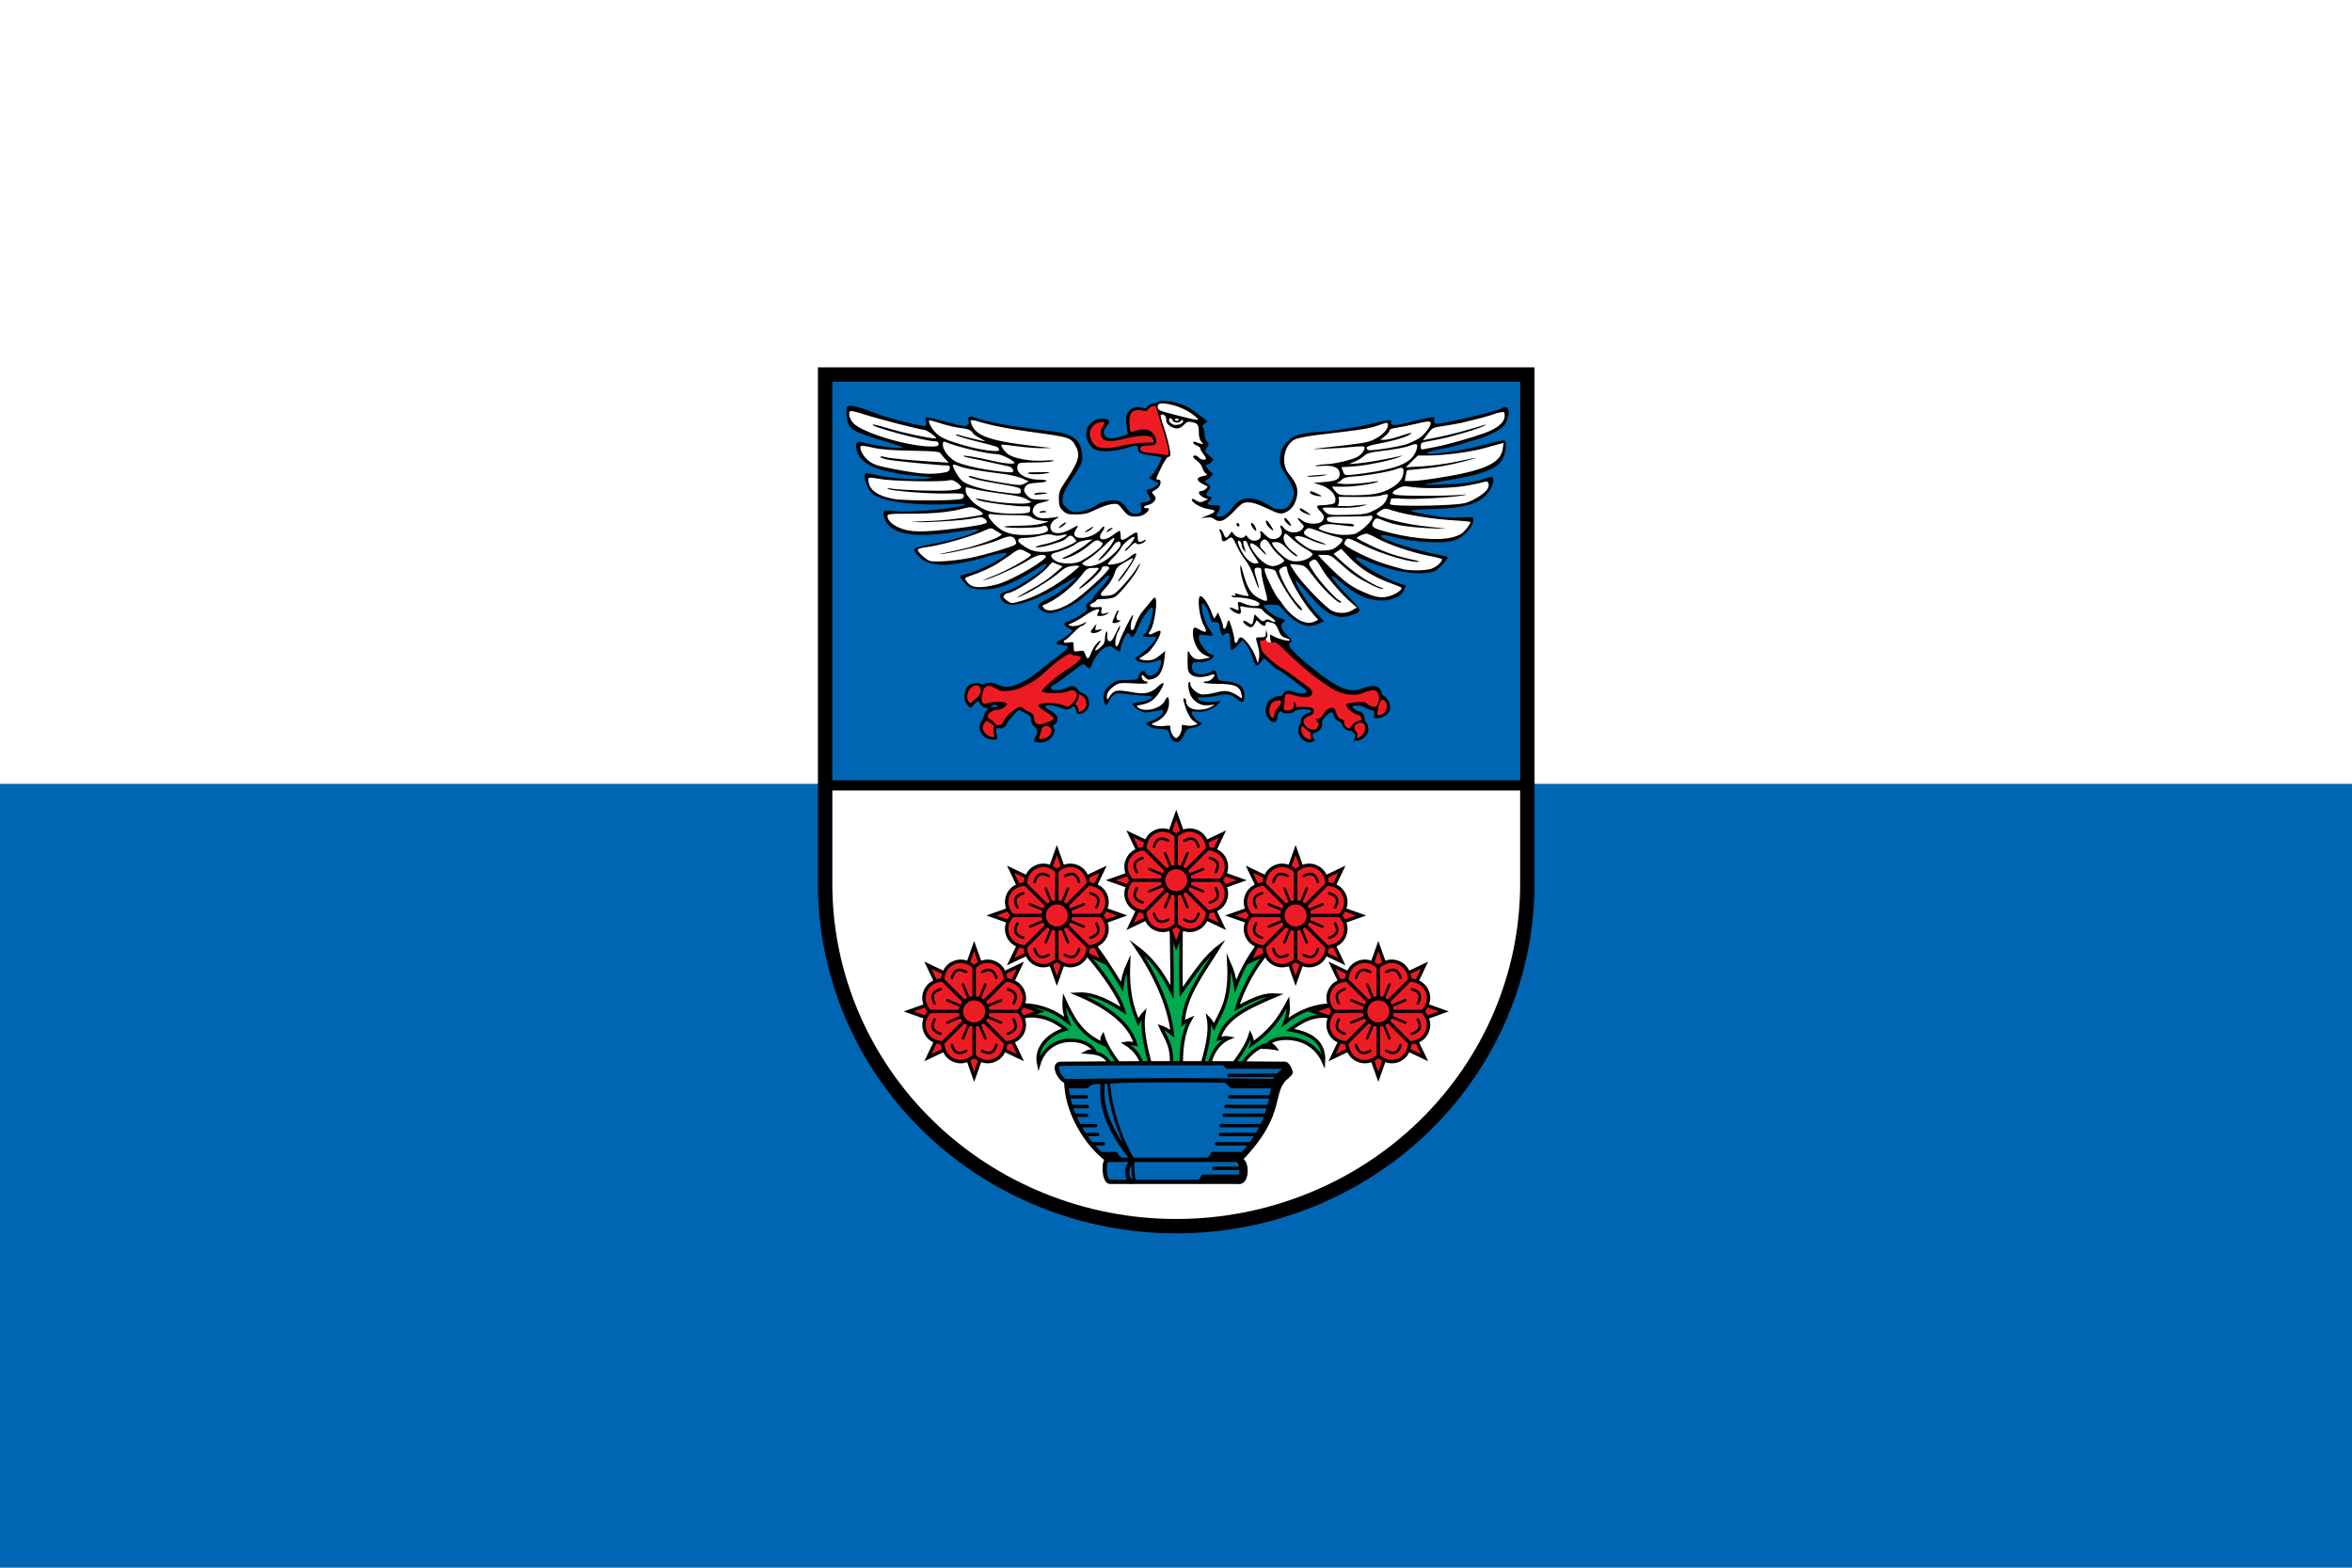 <?xml version="1.0" encoding="UTF-8" standalone="no"?>
<svg
   inkscape:version="1.1.1 (3bf5ae0d25, 2021-09-20)"
   sodipodi:docname="Flag Guntersblum.svg"
   id="svg2130"
   version="1.1"
   viewBox="0 0 900 600"
   height="600"
   width="900"
   xmlns:inkscape="http://www.inkscape.org/namespaces/inkscape"
   xmlns:sodipodi="http://sodipodi.sourceforge.net/DTD/sodipodi-0.dtd"
   xmlns:xlink="http://www.w3.org/1999/xlink"
   xmlns="http://www.w3.org/2000/svg"
   xmlns:svg="http://www.w3.org/2000/svg">
  <defs
     id="defs2124" />
  <sodipodi:namedview
     inkscape:pagecheckerboard="false"
     fit-margin-bottom="0"
     fit-margin-right="0"
     fit-margin-left="0"
     fit-margin-top="0"
     lock-margins="true"
     units="px"
     inkscape:snap-smooth-nodes="true"
     inkscape:snap-object-midpoints="true"
     inkscape:window-maximized="1"
     inkscape:window-y="-11"
     inkscape:window-x="-11"
     inkscape:window-height="1506"
     inkscape:window-width="2560"
     showgrid="false"
     inkscape:document-rotation="0"
     inkscape:current-layer="layer1"
     inkscape:document-units="px"
     inkscape:cy="300"
     inkscape:cx="450"
     inkscape:zoom="1.5"
     inkscape:pageshadow="2"
     inkscape:pageopacity="0"
     borderopacity="1.0"
     bordercolor="#666666"
     pagecolor="#333333"
     id="base"
     showguides="true"
     inkscape:guide-bbox="true"
     inkscape:snap-intersection-paths="true"
     inkscape:object-paths="true"
     inkscape:snap-grids="false"
     inkscape:snap-global="true"
     inkscape:lockguides="false"
     guidecolor="#00ffff"
     guideopacity="0.498"
     inkscape:snap-midpoints="true"
     inkscape:object-nodes="true"
     inkscape:snap-to-guides="true" />
  <g
     id="layer1"
     inkscape:groupmode="layer"
     inkscape:label="guntersblum"
     transform="translate(-40.167,-888.167)">
    <g
       id="g79775"
       inkscape:label="flag">
      <g
         id="g79655"
         inkscape:label="flag-0"
         transform="translate(-4.0234374e-6)">
        <rect
           style="opacity:1;fill:#0066b3;stroke:none;stroke-width:7.5;stroke-linecap:butt;stroke-linejoin:miter;stroke-miterlimit:4;stroke-dasharray:none"
           id="rect79102"
           width="900"
           height="600"
           x="40.167"
           y="888.167"
           inkscape:label="flag-b" />
        <rect
           style="opacity:1;fill:#ffffff;stroke:none;stroke-width:7.5;stroke-linecap:butt;stroke-linejoin:miter;stroke-miterlimit:4;stroke-dasharray:none"
           id="rect79170"
           width="900"
           height="300"
           x="40.167"
           y="888.167"
           inkscape:label="flag-w" />
      </g>
      <g
         id="g77347"
         inkscape:label="coa"
         transform="matrix(0.324,0,0,0.324,423.73,753.309)">
        <g
           id="g71142"
           inkscape:label="coa-0">
          <path
             id="path69914"
             style="opacity:1;fill:#ffffff;stroke:none;stroke-width:17;stroke-linecap:butt;stroke-linejoin:miter;stroke-miterlimit:4;stroke-dasharray:none"
             transform="scale(-1)"
             d="m 209.333,-1460.168 -1e-5,601.501 H -620 l -2e-5,-601.501 c 0,-107.28 43.688,-210.166 121.453,-286.024 77.765,-75.858 183.237,-118.475 293.214,-118.475 109.976,0 215.449,42.617 293.214,118.475 77.765,75.858 121.453,178.744 121.453,286.024 z"
             sodipodi:nodetypes="sccsssss"
             inkscape:label="coa-a" />
          <rect
             style="opacity:1;fill:#0066b3;stroke:#000000;stroke-width:12;stroke-linecap:butt;stroke-linejoin:miter;stroke-miterlimit:4;stroke-dasharray:none"
             id="rect71114"
             width="829.333"
             height="485.333"
             x="-209.333"
             y="858.667"
             inkscape:label="coa-b" />
        </g>
        <g
           id="g45368"
           inkscape:label="roses-plants">
          <g
             id="g45352"
             inkscape:label="roses-green">
            <path
               style="opacity:1;fill:#00a94f;stroke:#000000;stroke-width:4;stroke-linecap:round;stroke-linejoin:miter;stroke-miterlimit:6;stroke-dasharray:none"
               d="m 304.619,1653.156 c 5.55,0.162 10.636,0.15 17.677,1.357 -1.916,-2.479 -3.557,-3.787 -7.49,-5.971"
               id="path43001"
               sodipodi:nodetypes="ccc"
               inkscape:label="thorn" />
            <path
               id="path36437"
               style="opacity:1;fill:#00a94f;stroke:#000000;stroke-width:4;stroke-linecap:round;stroke-linejoin:miter;stroke-miterlimit:6;stroke-dasharray:none"
               d="m 265.238,1682.443 c 13.937,-16.584 24.144,-32.352 27.577,-43.841 1.172,2.314 3.022,7.875 1.886,11.078 21.491,-15.17 31.585,-28.708 42.662,-49.498 0.674,8.652 0.134,14.603 -3.536,23.806 16.499,-12.713 35.438,-20.985 58.218,-20.506 l 0.471,14.378 c -25.688,-5.041 -39.204,5.146 -52.797,14.849 18.824,3.283 41.203,10.61 39.598,37.712 -16.188,-35.921 -60.456,-30.101 -65.761,-20.27 -17.7,3.083 -32.177,22.859 -33.705,32.291 m -46.433,0 c 8.041,-27.165 13.102,-46.233 9.899,-63.404 2.2,2.239 4.4,5.386 6.6,10.135 7.498,-16.991 20.217,-30.184 17.442,-76.368 4.898,10.895 6.842,19.252 8.014,28.284 8.351,-22.145 19.5,-40.582 30.17,-52.09 l 9.428,9.899 c -18.029,19.728 -32.112,47.941 -37.948,67.864 24.252,-13.226 34.034,-15.943 46.669,-15.067 -36.895,15.588 -60.742,27.238 -68.118,51.619 4.528,-0.963 8.814,-1.679 12.257,-0.943 -14.896,6.194 -24.383,23.823 -23.57,40.069 m -98.833,0 c -13.937,-16.584 -23.201,-30.937 -26.634,-42.426 -1.643,2.785 -1.136,5.99 0,9.192 -26.122,-11.24 -36.225,-31.38 -45.726,-51.855 -0.674,8.652 0.337,16.253 4.007,25.456 -15.832,-12.713 -35.59,-20.724 -58.454,-19.328 l -0.471,14.378 c 26.522,-5.563 43.681,3.85 56.333,14.142 -19.295,5.404 -36.018,21.452 -31.584,41.483 11.053,-37.596 57.877,-32.82 66.468,-14.849 -4.542,-0.927 -7.368,-0.912 -9.899,0.471 12.321,0.899 25.415,1.597 31.348,23.334 m 46.433,0 c -8.041,-27.165 -13.338,-51.89 -10.135,-69.061 -2.2,2.239 -4.4,5.386 -6.6,10.135 -7.498,-16.991 -12.91,-35.841 -11.549,-69.296 -4.898,10.895 -6.606,18.309 -7.778,27.341 -12.593,-20.731 -25.393,-41.053 -36.062,-52.562 l -9.428,9.899 c 18.03,19.728 41.776,51.495 47.612,71.418 -26.373,-17.233 -42.283,-20.675 -54.919,-19.799 36.895,15.588 61.685,34.781 69.061,59.161 -4.528,-0.963 -8.814,-1.679 -12.257,-0.943 12.885,7.869 20.269,18.923 21.213,33.705 m 32.718,0 c 3.178,-30.189 -4.795,-37.035 -12.021,-53.033 4.353,1.446 8.868,3.799 13.671,7.896 -3.681,-35.2 -22.619,-73.045 -42.426,-102.177 13.621,10.088 28.318,25.275 42.041,53.033 0.215,-24.032 -0.506,-53.674 -0.853,-81.082 h 5.798 5.799 c 0.019,26.992 -0.76,52.587 0.083,81.022 16.927,-23.571 28.221,-41.37 44.774,-53.725 -19.529,31.294 -41.036,58.601 -42.664,90.371 2.131,-1.666 6.674,-3.71 8.714,-4.58 -9.177,16.213 -11.751,37.008 -10.378,62.275"
               inkscape:label="roses-green-0"
               sodipodi:nodetypes="cccccccccccccccccccccccccccccccccccccccccccccccccccccccccccc" />
          </g>
          <g
             id="g18830"
             inkscape:label="roses-flowers">
            <g
               id="g10816"
               inkscape:label="rose-c"
               inkscape:tile-cx="205.33332"
               inkscape:tile-cy="1456"
               inkscape:tile-w="166.48556"
               inkscape:tile-h="166.48556"
               inkscape:tile-x0="122.09054"
               inkscape:tile-y0="1372.7572">
              <path
                 sodipodi:type="star"
                 style="opacity:1;fill:#ed1c24;stroke:#000000;stroke-width:4;stroke-linecap:round;stroke-linejoin:miter;stroke-miterlimit:4;stroke-dasharray:none"
                 id="path7927"
                 inkscape:flatsided="false"
                 sodipodi:sides="8"
                 sodipodi:cx="205.33333"
                 sodipodi:cy="1456"
                 sodipodi:r1="77.273674"
                 sodipodi:r2="38.636837"
                 sodipodi:arg1="0.78539816"
                 sodipodi:arg2="1.1780973"
                 inkscape:rounded="0"
                 inkscape:randomized="0"
                 inkscape:label="calyx-c"
                 d="m 259.974,1510.641 -39.855,-18.945 -14.786,41.578 -14.786,-41.578 -39.855,18.945 18.945,-39.855 -41.578,-14.786 41.578,-14.786 -18.945,-39.855 39.855,18.945 14.786,-41.578 14.786,41.578 39.855,-18.945 -18.945,39.855 41.578,14.786 -41.578,14.786 z" />
              <g
                 id="g7901"
                 inkscape:label="corolla-c"
                 transform="rotate(-90,205.333,1456)">
                <path
                   id="path9848"
                   style="opacity:1;fill:#ed1c24;stroke:#000000;stroke-width:4;stroke-linecap:round;stroke-linejoin:round;stroke-miterlimit:4;stroke-dasharray:none"
                   d="m 168.193,1418.859 c 0,0 -14.924,-0.287 -20.532,13.252 -5.608,13.539 5.148,23.889 5.148,23.889 h 52.525 z m 0,0 c 0,0 -14.924,-0.287 -20.532,13.252 -5.608,13.539 5.148,23.889 5.148,23.889 h 52.525 z m 1e-5,74.281 c 0,0 -0.287,14.924 13.252,20.532 13.539,5.608 23.889,-5.148 23.889,-5.148 l -1e-5,-52.525 z m 0,0 c 0,0 -0.287,14.924 13.252,20.532 13.539,5.608 23.889,-5.148 23.889,-5.148 l -1e-5,-52.525 z m 74.281,0 c 0,0 14.924,0.287 20.532,-13.252 C 268.614,1466.35 257.858,1456 257.858,1456 h -52.525 z m 0,0 c 0,0 14.924,0.287 20.532,-13.252 C 268.614,1466.35 257.858,1456 257.858,1456 h -52.525 z m 0,-74.281 c 0,0 0.287,-14.924 -13.252,-20.532 -13.539,-5.608 -23.889,5.148 -23.889,5.148 l 9e-5,52.525 z m 0,0 c 0,0 0.287,-14.924 -13.252,-20.532 -13.539,-5.608 -23.889,5.148 -23.889,5.148 l 9e-5,52.525 z m -37.141,-15.384 c 0,0 -10.35,-10.756 -23.889,-5.148 -13.539,5.608 -13.252,20.532 -13.252,20.532 L 205.333,1456 Z m 0,0 c 0,0 -10.35,-10.756 -23.889,-5.148 -13.539,5.608 -13.252,20.532 -13.252,20.532 L 205.333,1456 Z M 152.808,1456 c 0,0 -10.756,10.35 -5.148,23.889 5.608,13.539 20.532,13.252 20.532,13.252 L 205.333,1456 Z m 0,0 c 0,0 -10.756,10.35 -5.148,23.889 5.608,13.539 20.532,13.252 20.532,13.252 L 205.333,1456 Z m 52.525,52.525 c 0,0 10.35,10.756 23.889,5.148 13.539,-5.608 13.252,-20.532 13.252,-20.532 L 205.333,1456 Z m 0,0 c 0,0 10.35,10.756 23.889,5.148 13.539,-5.608 13.252,-20.532 13.252,-20.532 L 205.333,1456 Z M 257.858,1456 c 0,0 10.756,-10.35 5.148,-23.889 -5.608,-13.539 -20.532,-13.252 -20.532,-13.252 L 205.333,1456 Z m 0,0 c 0,0 10.756,-10.35 5.148,-23.889 -5.608,-13.539 -20.532,-13.252 -20.532,-13.252 L 205.333,1456 Z"
                   inkscape:label="corolla-0c" />
                <path
                   id="path7897"
                   style="opacity:1;fill:none;stroke:#000000;stroke-width:3;stroke-linecap:round;stroke-miterlimit:4;stroke-dasharray:none"
                   inkscape:label="corolla-cc"
                   d="m 231.592,1416.328 c 0,0 -1.735,-7.022 -6.158,-8.854 -4.423,-1.832 -10.615,1.907 -10.615,1.907 m -18.97,0 c 0,0 -6.193,-3.739 -10.615,-1.907 -4.423,1.832 -6.158,8.854 -6.158,8.854 m -13.414,13.414 c 0,0 -7.022,1.735 -8.854,6.158 -1.832,4.423 1.907,10.615 1.907,10.615 m 0,18.97 c 0,0 -3.739,6.192 -1.907,10.615 1.832,4.423 8.854,6.158 8.854,6.158 m 13.414,13.414 c 0,0 1.735,7.022 6.158,8.854 4.423,1.832 10.615,-1.907 10.615,-1.907 m 18.97,0 c 0,0 6.193,3.739 10.615,1.907 4.423,-1.832 6.158,-8.854 6.158,-8.854 m 13.414,-13.414 c 0,0 7.022,-1.735 8.854,-6.158 1.832,-4.423 -1.907,-10.615 -1.907,-10.615 m 0,-18.97 c 0,0 3.739,-6.193 1.907,-10.615 -1.832,-4.423 -8.854,-6.158 -8.854,-6.158 m -71.431,13.103 63.518,26.31 m -44.914,-44.914 26.31,63.518 m -26.31,-10e-5 26.31,-63.518 m 18.604,18.604 -63.518,26.31" />
              </g>
              <circle
                 style="display:inline;opacity:1;fill:#ed1c24;stroke:#000000;stroke-width:5;stroke-miterlimit:4;stroke-dasharray:none"
                 id="path4258"
                 cx="205.333"
                 cy="1456"
                 r="15.52"
                 inkscape:label="stigma-c" />
            </g>
            <g
               id="g18016"
               inkscape:label="roses-r">
              <use
                 x="0"
                 y="0"
                 inkscape:tiled-clone-of="#g10816"
                 xlink:href="#g10816"
                 transform="translate(-141,41.652)"
                 id="use11942"
                 width="100%"
                 height="100%"
                 inkscape:label="rose-rt"
                 style="opacity:1" />
              <use
                 x="0"
                 y="0"
                 inkscape:tiled-clone-of="#g10816"
                 xlink:href="#g10816"
                 transform="translate(-238.667,155)"
                 id="use11944"
                 width="100%"
                 height="100%"
                 inkscape:label="rose-rb"
                 style="opacity:1" />
            </g>
            <use
               x="0"
               y="0"
               xlink:href="#g18016"
               id="use18018"
               width="100%"
               height="100%"
               inkscape:label="roses-l"
               transform="matrix(-1,0,0,1,410.667,0)" />
          </g>
        </g>
        <g
           id="g64007"
           inkscape:label="pot">
          <path
             style="opacity:1;fill:#0066b3;stroke:#000000;stroke-width:5;stroke-linecap:round;stroke-linejoin:round;stroke-miterlimit:6;stroke-dasharray:none"
             d="m 336,1688.03 c -21.776,17.821 -0.886,42.487 -55.5,98.304 H 124.333 c -25.698,-18.681 -48.864,-58.135 -48.833,-93"
             id="path56185"
             sodipodi:nodetypes="cccc"
             inkscape:label="pot-c" />
          <path
             id="path53106"
             style="display:inline;opacity:1;fill:#0066b3;stroke:#000000;stroke-width:5;stroke-linecap:round;stroke-linejoin:round;stroke-miterlimit:6;stroke-dasharray:none"
             inkscape:label="pot-tb"
             d="m 69,1672.833 c -11.167,0 -0.06,20.5 6.5,20.5 85.151,-1.241 170.126,-1.423 254.833,0 2.516,-3.996 10.821,-7.788 10.153,-10.891 -1.385,-4.888 -4.647,-9.609 -6.653,-9.609 -89.167,-1.002 -175.667,-0.769 -264.833,0 z m 55.333,113.5 c -5.668,0 -4.484,26 2.667,26 h 153 c 9.777,0 9.369,-26 0.5,-26 z" />
          <g
             id="g63998"
             inkscape:label="pot-s">
            <path
               style="opacity:1;fill:none;stroke:#000000;stroke-width:3.5;stroke-linecap:round;stroke-linejoin:round;stroke-miterlimit:6;stroke-dasharray:none"
               d="m 125.167,1693.333 c 2.343,28.109 9.828,58.248 29,93 -0.276,7.669 -0.252,15.698 1.667,26"
               id="path58325"
               sodipodi:nodetypes="ccc"
               inkscape:label="pot-sc35" />
            <path
               style="opacity:1;fill:none;stroke:#000000;stroke-width:5;stroke-linecap:round;stroke-linejoin:round;stroke-miterlimit:6;stroke-dasharray:none"
               d="m 119.005,1692.794 c -5.157,31.18 9.256,62.36 35.162,93.539 -8.904,8.998 -8.225,19.646 -2.333,26"
               id="path57556"
               sodipodi:nodetypes="ccc"
               inkscape:label="pot-sc50" />
            <path
               id="path59648"
               style="opacity:1;fill:none;stroke:#000000;stroke-width:4;stroke-linecap:round;stroke-linejoin:round;stroke-miterlimit:6;stroke-dasharray:none"
               d="m 328.547,1696.833 c -84.084,-6.484 -168.445,-5.499 -252.973,0 m 211.507,99.5 h -37.247 m 47.435,-29 h -44.435 m 52.355,-11 H 257.5 m 53.929,-10.5 h -53.262 m 58.841,-12.167 h -55.174 m 58.618,-10.333 H 264 M 323.33,1712 h -54.664 m 69.219,-25.5 h -70.219 m -163.045,80.833 h 14.712 m -22.798,-11 H 112.5 m -22.269,-10.5 H 110.167 M 84.376,1733.667 H 99.5 M 80.538,1723.333 H 100.333 M 77.52,1712 H 99.295"
               inkscape:label="pot-sc40" />
            <path
               id="path59778"
               style="opacity:1;fill:#000000;stroke:#000000;stroke-width:4;stroke-linecap:round;stroke-linejoin:round;stroke-miterlimit:6;stroke-dasharray:none"
               inkscape:label="pot-s0"
               d="m 338.055,1676.833 c -7.79,3.869 -13.752,9.176 -17.146,16.5 -6.502,35.604 -9.409,54.893 -43.134,93 5.122,6.541 6.18,17.722 -0.354,26 h 3.948 c 7.768,-6.667 6.783,-26 -0.87,-26 33.018,-33.086 34.229,-63 48.047,-89.5 3.546,-5.304 7.643,-9.964 11.939,-14.391 z m 10e-6,0 H 265.5 c -1.246,-1.632 -2.928,-3.244 -4.46,-4.172 m -185.286,27.172 h 23.912 c 2.722,-2.778 5.444,-4.096 8.167,-5.333 m 219.234,5.333 h -56.734 c -2.066,-3.046 -3.927,-4.791 -7.167,-6.833 L 325.5,1694.833 M 115.489,1779 h 18.678 c 1.846,3.621 3.882,5.227 6.333,7.5 l -16.667,0.167 m 162.592,19 h -49.592 c -1.01,3.313 -2.965,4.737 -4.833,6.333 h 48.167 m 7.245,-33 h -39.078 c -1.545,3.742 -4.106,5.454 -6.5,7.5 h 38.333"
               sodipodi:nodetypes="ccccccccccccccccccccccccccccccc" />
          </g>
        </g>
        <g
           id="g63610"
           inkscape:label="eagle"
           transform="matrix(2.687,0,0,2.687,-831.866,4642.269)">
          <path
             id="path1207"
             style="display:inline;fill:#ed1c24;fill-opacity:1;stroke:none"
             d="m 377.193,-1395.101 c -1.463,0.12 -3.785,1.467 -4.393,2.87 -1.416,-0.488 -2.787,-0.614 -5.733,-0.633 -1.206,0.861 -2.489,1.98 -2.913,3.446 -0.169,2.427 0.353,4.844 0.542,7.263 0.343,0.776 -0.628,0.776 -1.114,1.063 -2.421,1.038 -5.254,2.253 -7.816,1.009 -1.967,-1.061 -2.278,-3.894 -0.87,-5.544 0.75,-0.734 2.126,-2.391 0.169,-2.496 -1.922,-0.142 -4.069,-0.103 -5.73,0.99 -2.967,2.371 -2.776,7.025 -0.648,9.882 1.186,2.094 3.769,2.296 5.911,2.333 3.761,0.101 7.471,-0.699 11.023,-1.874 1.925,-1.106 4.163,-0.959 3.883,2.016 1.053,1.24 2.978,1.169 4.473,1.563 2.813,0.926 8.633,0.814 9.003,0.591 -0.16,-6.352 -4.323,-15.871 -5.787,-22.479 z m -39.071,107.985 c -1.387,1.661 -3.323,2.823 -5.014,4.155 -2.146,1.505 -4.178,3.183 -5.945,5.118 -1.738,0.779 -3.244,1.883 -4.618,3.248 -3.067,2.125 -6.594,3.752 -10.317,4.231 -2.55,0.324 -4.845,-0.948 -7.165,-1.759 -4.134,2.057 -5.774,0.239 -8.804,0.522 -2.667,0.865 -3.383,4.32 -2.579,6.726 0.328,1.111 1.152,1.947 1.834,2.847 0.925,-0.867 2.849,-2.807 3.773,-3.675 2.084,6.346 8.282,-0.088 10.131,2.806 0.538,1.746 -5.337,0.427 -8.27,6.797 -2.112,2.578 -0.615,6.881 2.543,7.77 1.449,0.559 3.55,0.306 3.154,-1.706 -1.768,-4.134 1.141,-3.558 3.249,-3.411 1.379,-1.248 1.586,-3.425 3.176,-4.652 1.231,-1.037 2.447,-3.314 4.269,-2.841 1.673,0.948 3.696,1.553 4.881,3.143 0.305,1.647 0.413,3.467 1.997,4.475 1.605,1.556 0.779,3.82 -0.157,5.471 -0.555,1.504 2.36,0.861 3.374,0.851 2.344,-0.33 4.198,-2.35 4.477,-4.678 -2.469,-3.312 0.911,-3.908 1.26,-5.693 -0.379,-1.942 -2.677,-2.264 -4.12,-3.13 -1.759,-0.504 -1.528,-2.985 0.451,-2.718 2.679,-0.119 5.196,1.014 7.698,1.788 1.613,0.028 3.937,-3.258 4.838,0.242 0.258,1.336 0.923,2.375 2.4,1.496 2.419,-0.864 3.508,-4.042 2.059,-6.184 -1.638,-1.175 -4.045,-1.605 -5.085,-4.459 -2.411,-1.115 -6.37,2.132 -9.85,1.234 -2.399,-0.407 -0.906,-3.157 0.816,-3.334 4.177,-2.582 7.709,-6.079 11.93,-8.588 2.788,-3.579 -2.151,-4.724 -6.386,-6.092 z m 86.179,2.469 c 2.088,1.873 4.263,4.302 6.568,5.915 2.225,0.955 4.07,2.63 6.039,4.018 2.21,1.731 4.544,3.315 6.679,5.134 1.076,1.903 -2.09,2.473 -3.468,2.106 -1.725,-0.136 -3.285,-0.987 -4.959,-1.286 -1.41,1.337 -2.114,4.157 -4.791,2.678 -1.666,0.131 -3.087,1.177 -3.872,2.641 -1.391,2.276 -0.361,5.324 1.427,7.075 1.718,1.788 2.185,-0.922 2.288,-2.201 0.628,-4.819 2.069,-2.538 4.67,-1.159 1.896,0.13 3.322,-1.264 5.158,-1.371 1.78,-0.161 3.673,-0.337 5.375,0.306 1.468,1.871 -2.026,1.727 -2.849,2.808 -1.05,1.812 -1.11,4.519 -2.286,6.375 -0.427,2.053 1.317,3.72 3.041,4.451 1.09,0.576 4.143,0.149 2.272,-1.221 -0.649,-1.91 1.573,-2.722 2.812,-3.49 1.821,-1.102 0.757,-3.182 1.567,-4.677 0.994,-1.54 2.373,-3.06 4.185,-3.577 2.088,0.108 1.132,3.238 3.105,3.807 1.431,1.016 1.856,2.949 3.455,3.757 1.295,0.624 2.968,0.402 3.81,1.687 1.159,0.91 -0.661,4.049 1.359,3.156 2.142,-0.343 4.299,-1.944 4.34,-4.288 0.054,-1.313 -1.376,-2.598 -1.846,-3.834 -0.304,-0.798 0.48,-1.597 0.017,-2.299 -1.412,-1.704 -4.085,-1.696 -5.358,-3.555 0.021,-1.925 2.86,-1.428 4.181,-1.2 1.831,0.422 3.295,1.806 5.235,1.918 2.255,0.35 -0.387,4.252 2.305,3.429 2.548,-0.267 5.37,-2.445 4.821,-5.263 -1.402,-2.463 -4.835,-3.795 -5.336,-7.538 -4.293,0.259 -8.481,3.305 -13.387,1.05 -4.12,-0.091 -7.172,-3.051 -10.31,-5.476 -4.593,-3.652 -9.337,-7.173 -13.452,-11.375 -0.918,-1.112 -2.504,-2.569 -1.736,-4.139 -5.09,-1.456 -17.313,-6.818 -11.06,5.641 z"
             inkscape:label="eagle-g"
             sodipodi:nodetypes="ccccccccccccccccccccccccccccccccccccccccccccccccccccccccccccccccccccccccccccscccccccccccc" />
          <path
             style="display:inline;fill:#ffffff;fill-opacity:1;stroke:none"
             d="m 434.897,-1290.788 c 2.499,0.102 0.738,-1.435 -1.49,-3.314 -1.148,-1.333 -2.462,-3.51 -1.108,-5.146 2.067,-1.119 -1.543,-1.232 -2.4,-1.932 -2.164,-1.201 -4.333,-2.646 -5.776,-4.694 -0.451,-2.134 2.953,-1.354 4.261,-1.554 1.654,-0.074 3.471,0.293 4.461,1.761 2.329,2.951 5.303,5.503 8.776,6.995 2.534,1.105 5.399,0.485 7.733,-0.809 0.815,-0.202 0.883,-0.539 0.187,-1.015 -4.102,-4.061 -7.498,-8.798 -10.344,-13.808 -0.576,-0.966 -2.241,-4.043 -0.049,-3.573 4.829,4.717 8.547,10.679 14.386,14.284 2.935,1.879 6.705,1.902 9.87,0.599 1.468,-0.288 3.652,-1.436 1.843,-2.964 -3.599,-4.227 -7.92,-7.859 -11.011,-12.509 -1.166,-1.484 0.846,-2.096 1.738,-0.893 2.759,2.155 5.356,4.539 8.389,6.323 3.609,2.332 7.815,3.86 12.155,3.734 3.091,-0.085 6.573,-0.748 8.632,-3.263 0.561,-0.749 0.814,-1.661 1.188,-2.506 -4.207,-1.215 -8.241,-2.96 -12.068,-5.083 -3.228,-1.837 -6.571,-3.635 -9.236,-6.26 -1.566,-1.567 0.745,-2.347 1.963,-1.42 3.771,1.512 7.503,3.157 11.437,4.222 5.742,1.585 11.738,2.827 17.721,2.252 1.903,-0.162 3.806,-0.787 5.13,-2.222 1.253,-1.221 2.552,-2.466 3.444,-3.982 -5.414,-1.262 -10.871,-2.349 -16.202,-3.945 -4.164,-1.163 -8.286,-2.554 -12.155,-4.498 -2.085,-1.01 0.122,-2.666 1.571,-1.957 3.255,0.63 6.446,1.588 9.74,2.036 6.121,0.908 12.383,1.527 18.547,0.693 3.843,-0.586 7.187,-3.255 9.128,-6.55 0.499,-0.947 1.609,-3.442 -0.426,-3.128 -4.143,0.112 -8.308,0.525 -12.436,-0.082 -4.262,-0.593 -8.522,-1.313 -12.696,-2.363 -1.781,-0.213 -0.904,-2.011 0.522,-1.716 8.038,-0.661 16.259,-0.096 24.114,-2.253 4.061,-1.103 8.024,-3.578 9.73,-7.579 0.352,-0.992 1.591,-3.961 -0.239,-3.586 -3.275,1.019 -6.571,2.036 -9.996,2.422 -5.887,0.761 -11.836,0.856 -17.763,0.955 -1.086,0.224 -2.527,-0.797 -0.694,-1.196 8.945,-1.988 18.252,-2.602 26.871,-5.905 2.927,-1.167 6.176,-2.863 7.136,-6.118 0.618,-1.967 1.192,-4.097 0.773,-6.158 -1.458,-0.283 -3.217,0.461 -4.755,0.734 -8.243,2.294 -16.664,4.031 -25.181,4.908 -1.354,-0.099 -4.568,0.908 -4.488,-1.135 1.499,-1.021 3.422,-1.161 5.151,-1.598 4.425,-0.769 8.774,-1.911 13.024,-3.355 2.844,-0.842 5.769,-1.44 8.459,-2.738 2.471,-1.192 5.202,-2.167 7.123,-4.202 1.313,-1.885 2.391,-4.284 1.93,-6.623 -1.138,-1.972 -3.28,0.732 -4.926,0.709 -7.219,2.135 -14.578,3.809 -22,5.062 -1.721,0.136 -6.356,3.332 -5.688,-0.187 -0.279,-2.173 -2.038,-1.745 -3.517,-1.388 -4.218,0.899 -8.38,2.353 -12.725,2.453 -3.694,1.786 -2.844,-2.191 -4.497,-1.552 -6.133,1.37 -12.25,2.852 -18.474,3.765 -5.197,0.859 -10.456,1.201 -15.694,1.698 -3.154,0.345 -6.529,1.096 -8.708,3.596 -2.02,1.841 -3.292,4.481 -3.192,7.24 -0.15,2.086 0.479,4.179 1.856,5.768 1.78,2.77 3.491,5.681 4.355,8.879 0.029,2.215 -1.057,4.303 -2.207,6.142 -1.434,2.293 -4.612,2.22 -6.913,1.552 -2.158,-0.7 -3.83,-2.368 -5.956,-3.163 -3.134,-1.462 -7.208,-2.012 -10.053,0.363 -2.277,1.957 -3.613,5.143 -6.617,6.18 -1.292,0.551 -4.347,0.302 -2.948,-1.738 0.784,-1.183 1.993,-3.577 -0.562,-3.053 -1.219,-0.057 -4.031,0.283 -3.678,-1.627 0.251,-0.827 2.925,-2.306 0.659,-2.205 -2.082,-0.613 -0.92,-3.02 0.188,-4.006 0.641,-1.196 -0.919,-1.82 -1.688,-2.431 -0.303,-0.351 -1.533,-0.66 -0.693,-1.063 1.237,-1.041 2.473,-2.082 3.711,-3.122 -1.132,-1.05 -2.561,-2.544 -3.693,-3.593 1.172,-1.008 2.641,-1.572 3.814,-2.579 -1.143,-1.109 -2.625,-1.967 -3.379,-3.398 -0.393,-1.591 2.53,-2.959 0.697,-4.307 -1.213,-1.558 -0.841,-3.603 -1.296,-5.393 -1.407,-1.421 0.011,-2.879 1.332,-3.665 -3.827,-2.509 -7.072,-5.978 -11.445,-7.592 -1.971,-0.781 -4.086,-1.216 -6.209,-1.191 -2.938,0.165 -2.701,0.291 -4.174,1.243 2.558,7.303 4.921,14.677 6.002,21.979 -2.495,1.544 -4.452,4.489 -5.111,6.059 -0.887,1.56 -1.853,3.117 -3.248,4.275 1.128,0.766 2.308,1.524 3.656,1.783 0.836,1.414 -1.384,2.505 -2.419,3.14 -0.922,0.692 -3.635,0.342 -2.102,2.011 1.163,1.274 1.841,3.767 -0.511,4.12 -1.208,0.37 -3.34,-0.135 -2.386,1.829 0.656,1.76 -0.586,3.633 -2.533,3.435 -1.876,0.429 -3.54,-0.809 -4.497,-2.321 -1.217,-1.71 -2.878,-3.643 -5.19,-3.509 -3.052,-0.01 -6.147,0.846 -8.619,2.669 -2.714,1.456 -5.754,2.637 -8.877,2.549 -2.273,-0.276 -4.111,-1.944 -5.431,-3.708 -0.825,-1.659 -0.266,-3.644 0.237,-5.319 1.811,-4.71 5.436,-8.417 7.55,-12.962 0.821,-2.309 0.512,-4.915 -0.238,-7.202 -1.179,-3.342 -4.701,-4.993 -7.942,-5.681 -4.326,-0.916 -8.767,-1.088 -13.13,-1.782 -7.716,-1.117 -15.474,-2.209 -22.999,-4.298 -1.401,-0.215 -3.065,-1.608 -4.376,-0.687 1.086,2.869 -0.409,4.503 -3.028,3.452 -3.865,-0.455 -7.579,-1.726 -11.357,-2.619 -1.22,-0.022 -3.61,-1.518 -4.229,-0.453 1.232,2.515 0.415,4.737 -2.833,3.168 -4.794,-0.547 -9.425,-2.023 -14.027,-3.42 -5.324,-1.563 -10.328,-4.174 -15.808,-5.193 -1.618,-0.587 -2.66,0.602 -2.191,2.166 0.247,2.341 0.101,5.194 2.105,6.843 2.798,2.065 6.267,2.888 9.499,4.025 3.985,1.33 8.067,2.368 12.022,3.781 1.683,0.268 1.094,2.134 -0.449,1.72 -4.927,-0.156 -9.824,-0.98 -14.624,-2.074 -1.31,-0.121 -3.428,-1.448 -4.269,-0.024 -0.433,3.566 2.216,6.645 5.106,8.348 4.186,2.603 9.192,3.055 13.892,4.15 4.524,0.763 9.121,0.885 13.673,1.393 1.981,0.789 -0.843,1.716 -1.779,1.584 -5.426,0.581 -10.907,0.113 -16.314,-0.471 -3.593,-0.288 -7.033,-1.479 -10.61,-1.836 -0.615,1.284 0.124,2.922 0.617,4.202 0.779,2.104 2.072,4.223 4.264,5.061 4.999,2.114 10.489,2.632 15.844,3.11 6.528,0.536 13.078,0.274 19.613,0.058 1.094,0.195 3.872,-0.595 3.587,1.027 -1.73,1.114 -3.901,1.191 -5.88,1.595 -7.629,1.102 -15.338,1.808 -23.051,1.752 -2.191,0.063 -4.359,-0.696 -6.542,-0.382 -1.089,1.044 0.17,2.997 0.674,4.194 2.133,3.482 6.41,4.634 10.22,5.136 8.432,1.012 16.851,-0.606 25.187,-1.714 1.721,-0.111 3.504,-0.654 5.209,-0.226 0.821,1.489 -2.002,1.845 -2.982,2.499 -7.101,2.878 -14.695,4.155 -22.164,5.681 -1.462,0.186 -4.33,1.025 -2.166,2.66 1.674,2.18 4.182,3.555 6.861,4.068 5.338,1.214 10.792,-0.069 16.05,-1.071 4.664,-0.827 9.044,-2.783 13.744,-3.437 1.276,-0.542 4.499,-0.132 2.458,1.622 -3.414,2.607 -7.357,4.424 -11.254,6.189 -2.73,1.267 -5.613,2.123 -8.536,2.808 0.995,1.71 2.291,3.384 4.014,4.404 3.295,1.253 6.959,0.878 10.369,0.356 5.171,-0.952 9.857,-3.513 14.409,-6.032 2.573,-1.354 4.812,-3.273 7.44,-4.518 2.266,-1.069 1.653,1.96 0.296,2.663 -3.093,2.986 -7.003,4.883 -10.539,7.268 -2.285,1.451 -4.816,2.438 -7.346,3.365 -2.256,0.65 -0.603,2.979 0.692,3.692 2.577,1.353 5.611,0.494 8.253,-0.202 5.155,-1.615 10.095,-3.906 14.762,-6.616 1.31,-1.29 2.909,-1.896 4.539,-2.653 1.049,-0.394 3.252,-2.876 3.798,-0.999 -1.018,1.828 -2.877,3 -4.429,4.353 -2.98,2.467 -6.326,4.435 -9.8,6.118 -1.186,0.59 -3.255,1.869 -1.334,3.055 1.975,1.583 4.763,1.671 7.038,0.717 4.456,-1.596 8.733,-3.884 12.189,-7.156 2.97,-2.558 5.971,-5.087 8.769,-7.832 0.751,-1.266 2.969,-1.368 2.313,0.569 -1.623,3.32 -4.794,5.512 -6.799,8.571 -0.417,1.677 -2.307,2.256 -3.299,3.502 0.529,1.351 0.487,2.958 -1.133,3.679 -2.502,1.78 -5.219,3.256 -8.076,4.37 -0.829,0.894 1.266,1.502 1.957,2.051 0.585,0.345 1.17,0.69 1.756,1.035 -2.027,1.608 -3.839,3.566 -6.203,4.68 -1.025,0.076 -1.919,1.159 -0.325,1.037 1.227,0.391 4.204,0.022 3.874,1.908 3.248,3.346 8.877,3.669 9.481,7.778 1.052,-3.207 3.155,-6.119 5.876,-8.116 1.42,-0.901 3.446,-1.221 4.765,0.047 0.915,0.777 2.674,2.212 2.289,-0.048 0.576,-2.267 1.427,-4.569 2.926,-6.392 1.395,-1.222 1.881,1.445 2.674,1.433 1.714,-2.182 2.264,-5.011 3.746,-7.341 1.17,-1.952 2.351,-4.034 4.233,-5.386 2.253,-0.813 1.501,2.524 1.235,3.79 -0.565,2.619 -1.44,5.197 -2.711,7.557 -0.395,0.769 -2.017,1.5 -0.231,1.436 1.45,0.297 3.71,-0.923 4.672,0.42 -0.314,2.154 -2.169,3.649 -3.621,5.112 -1.737,1.615 -3.714,3.057 -5.572,4.446 1.635,1.612 4.181,1.389 6.287,1.158 1.61,-0.119 3.081,-1.236 4.714,-0.945 1.137,1.335 -0.089,3.319 -0.664,4.714 -0.852,2.048 -3.218,3.486 -5.417,2.881 -1.326,-0.206 -1.532,-3.134 -2.902,-1.195 -0.691,1.419 -1.037,3.509 -3.159,3.194 -2.541,0.242 -5.202,-0.31 -7.652,0.559 -1.71,0.981 -3.376,2.227 -4.494,3.873 -0.784,1.73 -0.887,3.949 0.076,5.633 0.671,-2.049 1.821,-3.74 3.971,-4.959 5.096,0.376 10.207,0.592 15.289,1.117 2.211,-2e-4 1.154,2.148 -0.331,2.419 -2.05,1.01 -4.353,1.109 -6.55,1.555 0.067,1.352 2.227,2.318 3.505,2.878 2.333,0.788 4.719,-0.39 7.053,-0.598 1.346,-0.658 3.513,0.265 2.172,1.88 -1.926,2.193 -4.801,3.203 -7.466,4.195 0.963,1.402 2.591,2.117 4.272,2.029 1.752,0.154 3.713,-0.3 5.283,0.673 1.586,1.16 0.723,3.723 2.434,4.666 1.64,1.194 3.242,-0.498 3.82,-1.985 0.68,-1.865 2.071,-3.594 4.192,-3.755 1.04,-0.208 3.208,-0.91 3.142,-1.594 -1.617,-0.926 -3.021,-2.399 -3.716,-4.135 -0.222,-2.477 2.826,-1.252 4.266,-1.351 2.891,-0.207 5.84,-1.407 7.736,-3.655 -2.899,0.502 -6.051,0.644 -8.74,-0.72 -2.229,-1.644 1.31,-2.421 2.657,-2.05 2.865,0.038 5.623,-0.797 8.436,-1.177 2.514,-0.4 4.936,0.757 6.73,2.442 0.928,1.288 2.346,0.688 1.998,-0.866 0.227,-1.985 -0.485,-4.247 -2.421,-5.127 -2.472,-1.319 -5.355,-1.145 -8.019,-1.687 -1.796,-0.669 -1.188,-3.026 -2.101,-4.321 -1.479,0.195 -2.753,1.381 -4.315,1.51 -2.242,0.476 -5.373,-0.056 -6.083,-2.585 -0.526,-1.735 0.395,-3.982 2.511,-3.589 2.321,-0.075 5.109,0.01 6.785,-1.881 0.35,-0.988 -1.926,-0.502 -2.328,-1.554 -1.793,-1.734 -3.46,-3.843 -4.011,-6.32 -0.649,-2.286 1.763,-2.657 3.395,-2.112 0.987,0.053 3.502,0.786 2.023,-0.797 -2.187,-3.238 -3.862,-6.993 -4.091,-10.934 0.073,-1.115 0.242,-2.223 0.357,-3.335 1.304,1.513 2.817,2.93 3.406,4.908 0.94,1.315 0.189,4.555 2.417,4.395 2.064,-0.538 2.607,1.732 2.712,3.276 0.277,0.987 0.551,3.379 1.716,1.798 1.705,-1.076 3.101,0.686 2.781,2.346 0.208,1.372 -0.369,4.112 0.609,4.581 1.685,-1.26 3.008,-2.916 4.477,-4.408 1.493,1.916 3.019,3.843 3.882,6.144 0.821,1.763 1.091,3.78 2.257,5.374 1.388,-0.834 1.351,-4.238 2.344,-5.464 -2.78,-5.324 -1.618,-5.159 1.749,-6.902 -0.747,4.763 4.232,1.67 9.396,2.236 z"
             id="path59238"
             sodipodi:nodetypes="cccccccccccccccccccccccccccccccccccccccccccccccccccccccccccccccccccscccccccccccccccccccccccccccccccccccccccccccccccccccccccccccccccccccccccccccccccccccccccccccccccccccccccccccccccccccccccccccccccccccccccccccccccccccccccccccccccccccccccccccccccccccc"
             inkscape:label="eagle-a" />
          <path
             style="fill:#000000;stroke:none;stroke-width:1"
             d="m 323.44,-1246.934 c 0,-0.304 0.406,-1.335 0.903,-2.292 0.949,-1.828 0.617,-3.13 -1.181,-4.621 -0.535,-0.443 -0.972,-1.562 -0.972,-2.487 0,-1.631 -0.273,-1.86 -5.099,-4.271 -0.749,-0.374 -5.065,4.881 -5.529,5.968 -0.303,0.71 -0.789,1.508 -2.032,2.054 -0.85,0.374 -2.139,-0.44 -2.473,0.043 -0.297,0.429 -0.308,1.738 -0.04,2.701 0.567,2.04 0.639,2.42 -1.967,2.208 -4.61,-0.374 -6.897,-5.018 -4.508,-8.448 0.472,-0.677 1.044,-2.086 1.271,-3.129 0.134,-0.616 1.685,-1.721 1.483,-2.12 -1.261,-0.371 -2.473,-0.595 -3.02,-1.218 -0.631,-0.718 -0.843,-1.436 -1.235,-2.154 -0.671,0.329 -1.858,1.422 -2.148,1.845 -1.257,1.835 -1.489,1.49 -2.759,-0.124 -2.183,-2.773 -1.435,-7.526 1.4,-8.893 0.736,-0.355 3.762,-1.145 5.293,0.14 1.996,-1.115 4.059,-1.161 6.271,-0.154 1.956,0.89 3.62,1.193 5.43,0.989 3.304,-0.372 8.573,-3.342 10.864,-5.097 3.054,-2.339 5.873,-4.804 8.799,-6.921 4.513,-3.264 6.594,-5.177 6.117,-5.653 -0.213,-0.213 -1.539,-0.541 -2.947,-0.73 -2.075,-0.278 -2.425,-0.505 -1.851,-1.196 0.39,-0.469 1.026,-0.858 1.414,-0.863 0.388,-0.01 1.81,-0.943 3.161,-2.085 l 2.456,-2.075 -1.993,-1.176 c -2.338,-1.379 -2.277,-2.154 0.235,-2.991 1.004,-0.334 3.311,-1.557 5.127,-2.718 2.838,-1.814 3.213,-2.277 2.669,-3.293 -0.521,-0.972 -0.299,-1.42 1.242,-2.516 1.031,-0.734 1.875,-1.641 1.875,-2.015 0,-0.375 1.547,-2.302 3.438,-4.283 1.891,-1.981 3.438,-4.078 3.438,-4.661 0,-0.919 -0.145,-0.946 -1.094,-0.203 -0.602,0.471 -1.375,1.177 -1.719,1.568 -0.344,0.391 -2.172,2.042 -4.063,3.669 -1.891,1.627 -4.225,3.64 -5.187,4.473 -3.356,2.906 -10.938,6.45 -13.753,6.427 -2.773,-0.022 -5.44,-1.632 -5.44,-3.285 0,-0.506 1.618,-1.703 3.595,-2.661 3.684,-1.785 6.311,-3.532 10.159,-6.756 3.135,-2.627 3.699,-3.949 0.863,-2.024 -3.831,2.063 -7.795,4.678 -11.14,6.282 -10.362,4.935 -16.447,5.983 -18.996,3.272 -2.134,-2.269 -1.73,-3.328 1.704,-4.467 1.685,-0.559 4.287,-1.799 5.783,-2.755 1.496,-0.956 4.143,-2.624 5.882,-3.706 3.562,-2.216 6.327,-4.898 5.697,-5.527 -0.23,-0.23 -1.896,0.591 -3.701,1.825 -5.109,3.493 -12.291,7.131 -16.41,8.311 -5.099,1.462 -11.327,1.476 -13.773,0.031 -1.576,-0.93 -4.502,-4.694 -3.907,-5.025 0.097,-0.054 1.582,-0.442 3.302,-0.862 5.045,-1.233 17.192,-7.499 17.192,-8.869 0,-0.647 -5.663,0.348 -9.69,1.704 -4.473,1.505 -14.085,3.298 -17.684,3.298 -5.053,0 -9.062,-1.272 -11.229,-3.562 -3.533,-3.734 -3.443,-3.811 6.72,-5.743 7.366,-1.4 14.084,-3.311 17.817,-5.069 2.266,-1.067 2.347,-1.18 0.856,-1.208 -0.905,-0.017 -5.369,0.531 -9.921,1.218 -18.522,2.795 -28.622,0.704 -30.742,-6.366 -0.963,-3.211 -0.37,-3.575 4.663,-2.869 6.237,0.875 29.512,-1.387 31.015,-3.014 0.207,-0.225 -3.139,-0.252 -7.437,-0.062 -16.317,0.724 -30.758,-1.405 -33.856,-4.991 -2.33,-2.697 -3.834,-7.733 -2.546,-8.528 0.265,-0.164 2.661,0.221 5.326,0.856 5.777,1.375 17.641,2.123 22.012,1.387 2.998,-0.505 2.858,-0.545 -3.438,-1.003 -3.61,-0.263 -7.83,-0.752 -9.377,-1.088 -1.547,-0.336 -4.199,-0.9 -5.892,-1.254 -7.792,-1.629 -12.862,-5.908 -12.862,-10.856 0,-2.123 0.699,-2.309 4.723,-1.262 4.534,1.18 13.463,2.379 15.38,2.066 1.022,-0.167 0.047,-0.668 -3.224,-1.658 -19.73,-5.97 -20.218,-6.252 -20.949,-12.092 -0.241,-1.928 -0.251,-3.807 -0.023,-4.177 0.814,-1.315 4.339,-0.607 12.22,2.457 6.981,2.714 17.52,5.088 20.474,5.603 2.456,0.428 2.414,0.115 2.032,-1.935 -0.407,-2.182 -0.892,-2.25 9.065,0.319 7.547,1.947 8.514,2.403 9.62,0.934 0.679,-0.9 -0.455,-1.974 0.031,-2.695 0.556,-0.826 1.216,-0.727 4.151,0.282 4.993,1.716 19.157,4.162 32.377,5.59 9.77,1.056 13.474,4.155 13.508,11.305 0.012,2.497 -0.504,3.628 -4.063,8.908 -2.94,4.361 -4.183,6.825 -4.459,8.834 -0.352,2.562 -0.22,2.938 1.642,4.675 1.398,1.305 2.657,1.889 4.068,1.889 2.531,0 6.703,-1.434 9.068,-3.116 2.377,-1.691 7.546,-2.652 9.825,-1.828 0.962,0.348 2.52,1.744 3.463,3.101 1.198,1.726 2.169,2.467 3.231,2.467 2.916,0 3.558,-0.592 3.128,-2.883 -0.36,-1.915 -0.258,-2.114 1.079,-2.123 0.812,0 1.895,-0.274 2.408,-0.598 0.816,-0.515 0.797,-0.817 -0.156,-2.429 -1.411,-2.387 -1.404,-2.416 0.722,-2.882 1.854,-0.407 4.649,-2.825 3.265,-2.825 -0.409,0 -1.448,-0.461 -2.309,-1.024 l -1.565,-1.024 1.278,-1.189 c 1.417,-1.319 4.649,-7.336 4.187,-7.796 -0.161,-0.161 -3.843,-0.746 -5.887,-1.054 -2.999,-0.453 -3.913,-1.218 -4.256,-1.683 -0.344,-0.465 0.231,-1.817 -0.57,-2.26 -0.625,-0.345 -1.648,-0.084 -5.231,1.044 -4.88,1.536 -11.718,1.672 -13.718,0.273 -3.38,-2.365 -4.636,-7.928 -1.83,-10.823 1.079,-1.113 2.113,-2.129 4.368,-2.396 3.032,-0.359 5.331,0.592 3.61,2.438 -1.635,1.753 -2.348,3.486 -1.294,4.989 1.086,1.55 3.904,1.271 7.294,0.211 0.889,-0.278 2.312,-0.556 2.645,-0.834 0.149,-0.692 -0.353,-2.904 -0.53,-4.356 -0.461,-3.791 0.278,-4.807 1.031,-5.693 2.273,-2.675 4.456,-1.976 7.461,-1.393 1,-1.209 2.547,-2.385 4.089,-2.139 3.041,-2.365 11.921,-0.956 17.981,3.932 1.864,1.503 3.833,2.988 4.376,3.3 0.855,0.491 0.792,0.706 -0.472,1.605 -1.048,0.746 -1.268,1.229 -0.781,1.715 0.373,0.372 0.678,1.653 0.678,2.845 0,1.192 0.459,2.675 1.02,3.294 0.944,1.042 0.941,1.247 -0.04,2.742 -1.04,1.586 -1.022,1.649 0.967,3.385 l 2.027,1.768 c -0.789,1.184 -1.916,2.306 -3.676,2.533 0.922,1.369 2.088,3.089 3.546,3.654 -1.027,1.631 -2.322,2.833 -4.024,3.383 l 1.34,0.937 c 1.599,1.119 1.682,1.952 0.341,3.432 -1.084,1.197 -0.717,2.43 0.723,2.43 1.168,0 1.151,0.889 -0.037,1.874 -1.598,1.325 -1.049,1.873 1.875,1.873 3.067,0 3.293,0.384 1.859,3.154 -0.948,1.831 -0.943,1.843 0.82,1.843 1.896,0 3.432,-1.17 6.065,-4.618 3.516,-4.606 9.201,-4.527 16.262,0.225 2.129,1.433 5.723,1.632 7.339,0.406 1.218,-0.924 2.979,-4.751 2.97,-6.454 -0.008,-1.386 -2.612,-6.655 -4.687,-9.48 -1.16,-1.58 -1.558,-2.904 -1.558,-5.183 0,-3.568 0.964,-5.671 3.854,-8.411 2.429,-2.303 5.077,-3.072 12.4,-3.601 8.489,-0.613 16.771,-1.946 26.479,-4.261 5.149,-1.228 6.435,-1.346 6.126,-0.269 -0.703,2.457 3.325,1.373 10.842,-0.502 7.604,-1.897 8.465,-1.912 8.127,-0.32 -0.281,1.325 0.013,1.976 2.407,1.618 4.173,-0.625 24.804,-5.21 27.275,-6.751 2.993,-1.867 4.07,1.566 1.898,6.048 -1.032,2.13 -2.007,2.942 -5.822,4.852 -2.52,1.262 -5.83,2.576 -7.356,2.921 -1.526,0.345 -4.398,1.188 -6.383,1.874 -1.985,0.686 -6.136,1.711 -9.225,2.278 -3.088,0.567 -5.771,1.282 -5.961,1.59 -1.024,1.655 16.807,-1.031 28.006,-4.219 3.003,-0.855 5.78,-1.356 6.172,-1.114 1.065,0.658 0.22,6.218 -1.325,8.715 -2.222,3.592 -8.91,6.179 -21.56,8.339 -15.264,2.606 -15.108,2.54 -5.314,2.252 9.294,-0.273 14.535,-0.962 19.245,-2.53 3.551,-1.182 3.888,-1.137 3.872,0.513 -0.028,2.86 -2.271,6.453 -5.267,8.436 -4.341,2.873 -10.239,4.036 -22.226,4.385 -11.53,0.335 -11.539,0.648 -0.078,2.717 5.448,0.983 8.715,1.228 13.05,0.978 5.449,-0.314 5.783,-0.262 5.783,0.897 0,3.058 -3.64,7.229 -7.814,8.956 -4.559,1.885 -18.364,1.126 -28.517,-1.567 -2.718,-0.721 -4.303,-0.768 -4.303,-0.128 0,0.456 0.908,0.91 5.685,2.845 3.311,1.34 12.668,3.94 18.365,5.103 2.741,0.559 5.095,1.129 5.233,1.266 0.571,0.57 -4.033,5.524 -5.8,6.241 -5.701,2.311 -19.12,0.165 -30.468,-4.872 -1.95,-0.866 -3.71,-1.41 -3.911,-1.21 -1.269,1.267 11.663,9.077 18.755,11.327 l 3.17,1.006 -0.822,2.012 c -1.669,4.087 -9.048,5.769 -16.059,3.66 -3.313,-0.996 -8.15,-3.942 -12.146,-7.396 -6.403,-5.536 -3.787,-1.076 4.082,6.96 5.78,5.902 5.807,6.207 0.702,7.901 -6.169,2.047 -10.71,-0.212 -18.425,-9.163 -2.923,-3.391 -5.458,-6.166 -5.634,-6.166 -1.477,0 5.229,10.554 9.545,15.023 l 2.747,2.845 -2.222,1.058 c -3.587,1.709 -6.534,1.373 -10.376,-1.184 -1.853,-1.233 -4.213,-3.328 -5.245,-4.655 -1.732,-2.228 -2.119,-2.415 -5.053,-2.442 -1.748,-0.016 -3.355,0.148 -3.572,0.365 -0.642,0.641 4.067,4.516 6.437,5.295 3.113,1.024 3.416,1.281 2.268,1.923 -1.773,0.991 -1.182,3.369 1.458,5.868 2.161,2.046 2.35,2.436 1.484,3.069 -1.778,1.299 0.768,4.174 10.784,12.18 10.018,8.007 15.105,9.874 19.7,8.514 1.624,-0.857 6.105,-2.061 7.795,-1.142 1.781,0.969 2.062,3.641 2.062,3.641 2.883,1.02 4.386,5.229 2.921,7.463 -1.071,1.632 -3.282,2.757 -5.422,2.757 -1,0 -1.214,-0.348 -1.053,-1.718 0.166,-1.42 -0.067,-1.755 -1.344,-1.935 -0.85,-0.12 -2.108,-0.612 -2.796,-1.093 -1.451,-1.015 -5.349,-1.181 -5.349,-0.228 0,0.356 1.224,1.543 2.701,1.804 1.919,0.338 2.816,2.143 2.658,4.248 3.108,2.766 1.498,7.826 -2.849,8.694 -1.655,0.331 -2.188,0.149 -1.765,-0.461 0.772,-1.113 0.318,-2.929 -0.916,-3.557 -0.696,-0.354 -0.743,-0.056 -1.728,-0.376 -1.173,-0.382 -2.205,-1.346 -2.601,-2.143 -0.188,-0.378 -0.141,-0.869 -0.489,-1.281 -0.385,-0.456 -1.428,-0.828 -1.811,-1.097 -0.73,-0.511 -1.079,-0.91 -1.337,-1.674 -0.131,-0.388 -0.258,-1.138 -0.562,-1.617 -0.762,-1.202 -5.248,3.077 -4.706,4.489 0.53,1.379 -0.856,3.36 -2.575,4.204 -0.531,0.261 -1.031,0.112 -1.265,0.317 -0.637,0.679 -0.338,1.916 0.432,2.52 0.446,0.35 0.435,0.59 -0.156,0.964 -1.568,0.992 -3.706,0.568 -5.335,-1.059 -2.197,-2.702 -1.87,-4.818 -0.333,-7.252 -0.299,-1.261 0.354,-2.224 1.072,-2.843 0.896,-0.773 2.036,-1.405 2.532,-1.405 0.497,0 0.903,-0.281 0.903,-0.625 0,-0.901 -4.302,-1.199 -7.007,-0.28 -0.818,0.961 -2.561,1.491 -4.425,1.209 -1.06,0 -1.473,-0.901 -1.962,-0.825 -0.997,0.156 -1.362,1.518 -1.492,2.862 -0.421,4.36 -5.819,0.45 -5.118,-4.203 0.571,-3.792 2.587,-4.141 4.132,-5.009 0.728,-0.409 2.021,-0.517 3.049,-0.479 0.661,-2.017 2.528,-2.666 3.953,-2.119 2.856,1.097 5.39,1.376 6.37,0.702 0.811,-0.558 0.769,-0.771 -0.313,-1.583 -0.688,-0.516 -3.468,-2.614 -6.178,-4.663 -2.71,-2.049 -5.178,-3.725 -5.484,-3.725 -0.306,0 -1.845,-1.186 -3.419,-2.636 l -2.863,-2.636 -1.239,1.699 c -0.681,0.935 -1.58,1.699 -1.996,1.699 -0.416,0 -1.254,-1.611 -1.861,-3.581 -0.607,-1.97 -1.815,-4.512 -2.684,-5.65 l -1.58,-2.069 -2.092,2.216 c -1.15,1.218 -2.392,2.216 -2.759,2.216 -0.399,0 -0.667,-1.508 -0.667,-3.747 0,-3.277 -0.15,-3.747 -1.198,-3.747 -0.659,0 -1.341,0.351 -1.515,0.781 -0.485,1.194 -1.458,-0.5 -1.91,-3.326 -0.338,-2.113 -0.566,-2.36 -2.077,-2.256 -1.543,0.107 -1.756,-0.151 -2.343,-2.83 -0.355,-1.621 -1.208,-3.589 -1.896,-4.372 l -1.25,-1.424 -0.2,1.738 c -0.256,2.229 1.415,7.256 3.367,10.13 0.837,1.232 1.521,2.404 1.521,2.604 0,0.201 -1.407,0.179 -3.126,-0.049 -3.118,-0.413 -3.126,-0.41 -3.126,1.368 0,1.946 3.846,7.004 5.326,7.004 1.628,0 1.581,1.2 -0.089,2.294 -1.02,0.667 -2.932,1.114 -4.865,1.136 -3.046,0.035 -3.194,0.116 -3.395,1.864 -0.376,3.276 3.982,4.601 8.113,2.467 2.212,-1.143 2.415,-1.024 2.975,1.732 0.367,1.81 0.683,2.081 2.584,2.224 6.801,0.51 9.355,2.238 9.355,6.329 0,3.223 -0.826,3.657 -3.187,1.673 -2.614,-2.197 -4.468,-2.539 -8.602,-1.585 -1.94,0.448 -4.723,0.773 -6.185,0.723 -1.461,-0.05 -2.657,0.162 -2.657,0.471 0,1.088 4.291,1.998 7.324,1.552 l 2.991,-0.439 -1.25,1.415 c -1.978,2.239 -6.256,3.815 -9.115,3.359 -2.031,-0.325 -2.45,-0.212 -2.45,0.655 0,1.099 2.871,4.109 3.919,4.109 1.611,0 -0.866,2.059 -3.505,2.334 -2.173,0.227 -2.785,0.901 -3.645,2.717 -1.522,3.217 -2.708,4.035 -4.602,3.172 -1.744,-0.876 -1.608,-2.454 -2.199,-3.979 -0.575,-1.262 -1.104,-1.296 -4.359,-1.435 -2.068,-0.088 -3.138,-0.442 -4.473,-1.249 -1.617,-0.978 -1.343,-1.394 -0.174,-1.793 4.691,-1.599 7.365,-4.142 6.302,-5.204 -0.144,-0.144 -1.973,0.092 -4.065,0.524 -3.32,0.685 -4.078,0.654 -5.968,-0.246 -1.191,-0.567 -2.452,-1.568 -2.804,-2.224 -0.581,-1.084 -0.349,-1.227 2.543,-1.569 1.75,-0.207 3.92,-0.877 4.822,-1.489 1.626,-1.103 1.566,-1.099 -6.753,-1.672 -2.795,-0.192 -5.347,-0.993 -8.393,-0.559 -1.069,0.46 -1.654,1.162 -2.193,1.887 -0.831,1.117 -1.337,2.273 -1.526,2.745 -0.544,1.36 -1.676,-0.641 -1.635,-2.889 0.05,-2.746 0.612,-3.742 3.314,-5.882 2.216,-1.754 2.836,-1.925 7.021,-1.925 4.388,0 4.608,-0.07 4.987,-1.578 0.555,-2.211 2.537,-3.209 3.066,-1.544 0.478,1.505 2.598,1.642 4.525,0.293 1.292,-0.904 2.987,-5.176 2.319,-5.843 -0.171,-0.171 -1.239,0.024 -2.372,0.433 -2.782,1.005 -6.706,0.906 -8.177,-0.206 -0.663,-0.501 -1.085,-0.994 -0.938,-1.097 5.714,-3.99 9.332,-7.626 9.332,-9.382 0,-0.137 -1.266,-0.123 -2.813,0.031 -2.629,0.262 -3.746,-0.444 -2.206,-1.394 1.756,-1.084 4.681,-11.565 3.227,-11.565 -1.207,0 -4.512,4.745 -6.192,8.892 -1.67,4.121 -2.775,5.16 -3.495,3.287 -0.198,-0.515 -0.66,-0.937 -1.027,-0.937 -0.784,0 -3.123,5.184 -3.123,6.922 0,1.537 -0.681,1.512 -2.732,-0.099 -1.409,-1.107 -1.947,-1.198 -3.679,-0.625 -2.041,0.675 -5.522,5.038 -6.391,8.011 -0.479,1.639 -1.117,1.774 -2.202,0.468 -0.428,-0.515 -1.098,-0.937 -1.488,-0.937 -0.39,0 -3.176,1.951 -6.191,4.335 -3.015,2.384 -6.036,4.511 -6.715,4.726 -0.679,0.215 -1.234,0.794 -1.234,1.286 0,1.368 3.951,1.337 7.219,-0.139 2.189,-0.988 2.832,-0.995 4.453,0.659 0.585,0.598 0.342,0.735 0.93,1.189 0.556,0.429 2.064,0.916 2.557,1.298 1.921,1.488 2.345,5.203 0.272,7.148 -1.589,1.491 -4.179,1.83 -4.179,0.546 0,-0.905 -0.492,-2.432 -1.168,-2.651 -0.483,-0.156 -1.036,0.801 -1.682,1.095 -0.806,0.367 -1.948,0.437 -2.58,0.158 -0.624,-0.275 -2.259,-0.81 -3.634,-1.189 -4.491,-1.238 -6.39,-0.106 -2.607,1.833 2.915,1.495 4.009,3.491 3.044,5.177 -0.329,0.575 -1.107,1.057 -1.702,1.442 0.11,0.897 0.878,1.883 0.646,2.651 -0.853,2.821 -2.966,4.786 -6.229,4.786 -1.563,0 -2.842,-0.249 -2.842,-0.553 z m 6.357,-2.101 c 1.496,-1.204 1.882,-2.904 0.761,-3.885 -1.472,-1.288 -3.177,-0.782 -3.72,0.763 -0.321,0.912 -0.475,2.041 -0.594,2.437 -0.158,0.522 -0.81,1.426 -0.47,1.676 0.682,0.503 2.912,-0.097 4.023,-0.991 z m 145.311,-15.962 c 0.508,-2.538 -1.203,-5.484 -3.923,-4.053 -0.987,0 -2.439,0.488 -3.987,1.333 -2.971,0.757 -6.722,0.5 -10.767,-1.298 -3.524,-1.566 -13.296,-8.407 -22.598,-17.779 -2.858,-2.88 -4.173,-3.796 -5.099,-3.554 -1.03,0.269 -1.274,-0.012 -1.395,-1.607 l -0.147,-1.933 2.043,1.064 c 2.296,1.196 6.732,2.174 6.732,1.484 0,-0.248 -0.878,-0.702 -1.951,-1.009 -1.528,-0.438 -2.188,-1.166 -3.047,-3.359 -0.747,-1.908 -1.569,-2.933 -2.582,-3.216 -2.416,-0.677 -3.049,-0.594 -3.049,0.396 0,1.299 -1.052,1.17 -2.659,-0.325 l -1.356,-1.262 -0.826,1.575 c -0.988,1.885 -2.019,1.982 -3.999,0.379 -1.844,-1.494 -1.135,-2.416 0.811,-1.054 1.996,1.397 2.207,1.297 2.688,-1.261 l 0.425,-2.262 1.81,1.733 c 1.476,1.413 1.98,1.592 2.731,0.97 0.674,-0.558 1.255,-0.584 2.17,-0.095 3.061,1.636 3.277,0.516 0.289,-1.494 -1.768,-1.189 -3.334,-2.524 -3.482,-2.966 -0.162,-0.485 -1.366,-0.822 -3.029,-0.848 -1.519,-0.024 -3.714,-0.266 -4.878,-0.537 -2.04,-0.475 -2.102,-0.435 -1.717,1.099 0.569,2.266 -0.522,2.6 -3.165,0.968 -2.292,-1.415 -1.981,-2.465 0.359,-1.214 1.886,1.008 2.141,0.831 1.732,-1.209 -0.429,-2.142 -0.158,-2.228 2.936,-0.937 2.54,1.06 5.778,1.234 6.331,0.339 0.884,-1.429 -5.197,-3.305 -10.455,-3.226 -0.946,0.014 -1.719,-0.235 -1.719,-0.554 0,-0.319 0.468,-0.4 1.04,-0.181 0.756,0.29 0.9,0.172 0.527,-0.43 -0.397,-0.642 -0.173,-0.723 0.991,-0.36 2.261,0.705 4.943,1.156 4.943,0.831 0,-0.158 -0.453,-1.194 -1.006,-2.303 -1.359,-2.721 -2.741,-8.059 -2.681,-10.355 0.035,-1.339 0.36,-0.715 1.137,2.186 2.019,7.535 3.925,10.314 8.341,12.157 2.848,1.189 2.898,0.928 1.085,-5.599 -0.668,-2.404 -1.222,-5.285 -1.232,-6.401 -0.016,-1.744 -0.238,-2.03 -1.581,-2.03 -1.895,0 -1.931,0.582 -0.351,5.651 1.646,5.282 0.497,3.887 -1.364,-1.656 -0.819,-2.44 -2.479,-5.671 -3.69,-7.182 -1.211,-1.51 -2.841,-4.152 -3.623,-5.869 -2.117,-4.649 -2.403,-4.881 -4.244,-3.434 -1.765,1.387 -2.671,1.149 -2.671,-0.703 0,-0.689 -0.291,-1.797 -0.647,-2.461 -0.461,-0.861 -0.445,-1.208 0.054,-1.208 0.386,0 1.02,0.843 1.409,1.874 0.847,2.243 1.292,2.322 2.619,0.468 l 1.006,-1.405 1.162,1.405 c 1.253,1.516 4.081,1.897 4.636,0.625 0.234,-0.536 0.666,-0.34 1.379,0.625 1.848,2.502 6.215,1.369 5.512,-1.43 -0.503,-2.003 -0.123,-1.938 2.194,0.377 1.492,1.491 2.363,1.87 3.941,1.717 2.434,-0.236 3.926,-2.512 2.9,-4.426 -1.012,-1.889 -0.053,-2.055 1.378,-0.238 1.687,2.143 6.007,2.363 7.787,0.397 1.112,-1.228 1.096,-1.307 -0.645,-3.123 -2.011,-2.097 -1.431,-2.473 0.948,-0.614 1.968,1.538 6.964,1.697 8.395,0.268 1.384,-1.382 1.225,-2.58 -0.58,-4.384 -2.099,-2.097 -1.969,-2.754 0.547,-2.754 1.16,0 2.989,-0.176 4.063,-0.39 1.662,-0.332 1.954,-0.667 1.954,-2.248 0,-2.441 -2.964,-5.214 -6.752,-6.318 l -2.868,-0.836 4.466,-0.374 c 5.627,-0.471 7.03,-1.186 7.03,-3.581 0,-2.761 -2.744,-3.964 -8.062,-3.533 -2.679,0.217 -3.47,0.155 -2.253,-0.175 1.031,-0.28 3.101,-0.543 4.599,-0.584 3.515,-0.095 11.122,-1.902 13.53,-3.213 1.963,-1.069 3.708,-3.716 2.945,-4.467 -0.245,-0.241 -2.554,-0.198 -5.133,0.096 -2.579,0.293 -7.924,0.656 -11.878,0.805 -6.305,0.239 -6.613,0.207 -2.501,-0.255 20.153,-2.266 20.888,-2.388 24.168,-3.991 3.309,-1.617 5.84,-4.288 5.84,-6.164 0,-1.225 -0.572,-1.242 -3.582,-0.109 -4.234,1.593 -7.353,2.1 -27.162,4.411 -4.36,0.509 -8.9,1.389 -10.09,1.956 -4.981,2.373 -6.471,10.762 -2.705,15.233 3.068,3.642 4.061,6.24 3.579,9.364 -0.525,3.408 -2.137,6 -4.486,7.214 -2.534,1.309 -3.299,1.175 -9.077,-1.593 -3.517,-1.685 -6.065,-2.498 -7.827,-2.498 -2.4,0 -2.929,0.33 -6.5,4.059 -4.147,4.331 -6.212,5.071 -8.766,3.143 -0.76,-0.574 -1.667,-0.669 -3.044,-0.545 l -2.545,0.228 3.494,-1.403 c 3.694,-1.483 2.845,-2.135 -0.306,-2.567 -2.989,-0.409 -7.184,-2.757 -7.226,-4.044 -0.02,-0.607 0.445,-0.537 1.816,0.271 1.583,0.934 2.089,0.973 3.595,0.276 l 1.752,-0.811 -1.545,-0.584 c -2.481,-0.938 -3.408,-3.02 -1.344,-3.02 1.048,0 3.124,-1.692 2.51,-2.045 -0.135,-0.077 -1.087,-0.572 -2.116,-1.099 -2.797,-1.432 -2.749,-2.858 0.113,-3.394 2.058,-0.386 2.231,-0.544 1.323,-1.207 -0.575,-0.42 -1.235,-1.522 -1.468,-2.449 -0.233,-0.927 -1.236,-2.264 -2.229,-2.97 -0.993,-0.707 -1.806,-1.546 -1.806,-1.867 0,-0.914 1.64,-0.681 2.501,0.355 0.833,1.003 3.126,1.294 3.126,0.397 0,-0.297 -0.563,-1.255 -1.25,-2.128 -0.688,-0.873 -1.25,-1.902 -1.25,-2.285 0,-0.384 -0.703,-0.965 -1.563,-1.291 -0.86,-0.327 -1.563,-0.912 -1.563,-1.3 0,-0.428 0.431,-0.529 1.094,-0.257 0.602,0.247 1.657,0.603 2.344,0.789 1.2,0.326 1.206,0.29 0.156,-0.901 -0.685,-0.777 -1.098,-2.272 -1.104,-4.001 -0.012,-3.442 -0.408,-4.053 -2.992,-4.613 -1.737,-0.377 -2.301,-0.191 -3.565,1.171 -1.623,1.749 -3.355,2.032 -5.509,0.9 -1.723,-0.906 -2.361,-1.957 -2.294,-3.431 0.071,-1.575 -1.683,-2.507 -2.425,-1.765 -0.199,0.199 0.241,2.102 0.976,4.23 2.544,7.357 3.604,12.93 3.209,13.569 -0.218,0.352 -0.354,0.605 -0.825,0.605 -0.471,0 -1.861,2.086 -3.089,4.635 -2.545,5.286 -2.562,5.357 -1.294,5.357 1.673,0 1.114,2.984 -0.781,4.168 -0.946,0.591 -1.835,1.158 -1.976,1.26 -0.141,0.102 0.23,0.722 0.824,1.378 0.925,1.021 0.962,1.388 0.257,2.54 -0.453,0.741 -1.604,1.507 -2.556,1.702 -2.113,0.432 -2.896,1.442 -1.118,1.442 1.749,0 1.617,0.899 -0.36,2.453 -1.095,0.861 -2.562,1.294 -4.376,1.294 -2.813,0 -3.567,-0.476 -6.321,-3.991 -1.247,-1.592 -1.702,-1.758 -4.063,-1.489 -1.462,0.167 -4.628,1.257 -7.035,2.422 -3.649,1.766 -5.075,2.118 -8.585,2.117 -3.743,0 -4.396,-0.189 -5.905,-1.697 -1.412,-1.411 -1.703,-2.259 -1.73,-5.051 -0.03,-2.993 0.291,-3.844 2.978,-7.881 5.97,-8.973 6.667,-11.615 4.175,-15.835 -1.96,-3.32 -2.656,-3.53 -18.993,-5.756 -9.458,-1.289 -16.847,-2.685 -21.705,-4.102 -5.486,-1.6 -5.626,-1.583 -4.871,0.581 1.886,5.406 8.729,7.667 30.256,9.996 l 5.001,0.541 -4.376,0.072 c -2.407,0.04 -7.307,-0.344 -10.889,-0.853 -3.582,-0.509 -6.644,-0.793 -6.805,-0.633 -0.472,0.471 1.648,3.36 3.168,4.316 2.927,1.843 9.85,3.027 15.441,2.643 3.445,-0.237 4.893,-0.164 4.086,0.206 -0.688,0.315 -4.41,0.593 -8.271,0.617 -6.993,0.044 -7.023,0.05 -7.422,1.64 -0.771,3.07 3.763,5.885 9.514,5.908 4.618,0.018 4.318,1.08 -0.381,1.345 -3.525,0.199 -4.707,0.516 -5.386,1.443 -1.212,1.656 -1.098,2.395 0.663,4.293 1.374,1.481 2.007,1.659 6.095,1.716 4.07,0.057 4.326,0.128 2.374,0.661 -1.203,0.329 -2.886,0.797 -3.74,1.04 -0.906,0.259 -1.804,1.159 -2.157,2.163 -0.494,1.403 -0.374,1.951 0.647,2.971 1.413,1.412 3.514,1.679 8.063,1.026 3.078,-0.442 3.099,-0.433 1.378,0.532 -2.456,1.378 -3.307,3.843 -1.873,5.426 1.411,1.558 4.958,1.097 8.778,-1.139 2.913,-1.706 3.159,-1.6 1.645,0.708 -3.22,4.909 7.243,4.399 11.128,-0.543 1.605,-2.041 2.067,-0.78 0.493,1.346 -2.61,3.527 0.655,4.471 4.752,1.375 1.351,-1.021 2.667,-1.864 2.925,-1.874 0.258,-0.01 0.469,0.958 0.469,2.149 0,2.461 0.564,2.45 4.365,-0.088 2.865,-1.913 3.137,-1.849 3.137,0.732 0,2.311 0.53,2.615 2.617,1.499 0.963,-0.515 1.172,-0.505 0.836,0.039 -0.776,1.255 -3.597,2.05 -4.143,1.168 -0.342,-0.552 -1.126,-0.094 -2.709,1.582 -1.225,1.298 -2.227,2.093 -2.227,1.767 0,-0.326 0.435,-0.953 0.967,-1.394 1.403,-1.163 3.598,-4.367 3.238,-4.727 -0.609,-0.608 -5.109,2.974 -5.81,4.625 -0.394,0.928 -1.882,2.812 -3.306,4.185 -1.424,1.374 -2.59,2.745 -2.59,3.046 -6.2e-4,0.733 4.71,-0.052 6.785,-1.131 0.909,-0.473 2.33,-1.448 3.156,-2.168 1.366,-1.19 2.561,-1.687 2.561,-1.065 0,1.791 -7.28,12.676 -7.998,11.959 -0.13,-0.13 0.929,-1.711 2.355,-3.513 2.678,-3.384 4.891,-7.128 3.976,-6.726 -0.286,0.126 -1.976,1.07 -3.754,2.098 -2.605,1.506 -3.385,2.354 -4.015,4.368 -0.78,2.495 -2.395,5.019 -4.879,7.625 -2.124,2.229 -1.691,2.885 1.655,2.51 2.708,-0.304 3.317,-0.71 6.912,-4.609 2.168,-2.352 4.657,-5.471 5.529,-6.93 1.989,-3.327 2.53,-3.46 0.873,-0.214 -1.858,3.639 -8.452,11.573 -10.327,12.427 -0.902,0.41 -3.033,0.746 -4.736,0.746 -1.703,0 -3.096,0.236 -3.096,0.524 0,0.288 -0.719,0.852 -1.598,1.252 -2.255,1.027 -1.237,2.134 1.705,1.854 2.249,-0.214 2.432,-0.119 2.126,1.098 -0.451,1.795 0.078,2.175 2.051,1.474 1.557,-0.554 1.583,-0.533 0.441,0.352 -0.667,0.517 -2.014,0.94 -2.991,0.94 -1.564,0 -1.7,-0.145 -1.131,-1.208 0.356,-0.664 0.647,-1.372 0.647,-1.573 0,-0.836 -3.613,0.635 -6.305,2.567 -1.592,1.142 -3.989,2.547 -5.327,3.121 -2.341,1.005 -2.374,1.059 -0.87,1.439 1.507,0.381 4.302,-0.292 6.251,-1.505 0.81,-0.503 0.82,-0.439 0.08,0.473 -0.472,0.581 -1.182,1.057 -1.579,1.057 -0.396,0 -2.085,1.405 -3.753,3.123 -1.668,1.717 -3.278,3.123 -3.579,3.123 -0.301,0 -0.546,0.318 -0.546,0.706 0,0.458 0.768,0.582 2.188,0.351 2.158,-0.35 2.188,-0.324 2.188,1.874 0,2.206 0.022,2.225 2.232,1.867 2.044,-0.331 2.286,-0.207 2.874,1.48 0.873,2.501 1.418,2.321 2.639,-0.875 0.571,-1.494 1.735,-3.37 2.586,-4.168 1.861,-1.747 2.034,-1.112 0.297,1.093 -1.937,2.46 -1.478,2.981 0.893,1.013 1.658,-1.376 2.155,-2.274 2.198,-3.965 0.03,-1.202 0.296,-2.566 0.591,-3.031 0.347,-0.547 0.509,0 0.459,1.54 -0.057,1.757 0.195,2.442 0.956,2.597 0.731,0.149 1.497,-0.802 2.622,-3.258 0.874,-1.908 1.737,-3.469 1.917,-3.469 0.394,0 -0.251,1.922 -0.953,2.841 -0.275,0.36 -0.684,1.801 -0.908,3.2 -0.537,3.357 0.639,4.064 1.646,0.99 1.001,-3.054 5.61,-12.209 5.967,-11.852 0.152,0.151 -0.014,1.035 -0.367,1.964 -0.827,2.174 -0.826,4.73 0.002,4.73 0.355,0 0.8,-0.492 0.991,-1.093 0.942,-2.974 2.368,-5.751 3.797,-7.393 0.871,-1 2.289,-2.732 3.151,-3.849 0.862,-1.116 1.76,-2.03 1.996,-2.03 1.586,0 0.055,11.834 -1.879,14.52 -1.422,1.976 -0.661,2.244 2.176,0.766 0.997,-0.519 1.952,-0.805 2.122,-0.635 0.891,0.89 -2.28,6.579 -5.321,9.549 l -3.963,2.723 c 1.416,0.547 2.434,0.696 3.314,0.707 2.466,0.032 3.754,-0.514 5.745,-2.154 l 2.431,-2.002 -0.353,3.416 c -0.503,4.871 -2.108,7.906 -4.617,8.734 -1.448,0.477 -2.605,0.735 -3.287,0.012 -1.87,-1.981 -2.477,-2.154 -1.851,0.022 0.153,0.53 1.055,1.189 1.534,1.189 0.479,0 0.871,0.29 0.871,0.644 0,0.428 -2.157,0.505 -6.418,0.23 -6.344,-0.41 -6.789,0.108 -8.439,1.285 -1.385,0.987 -3.776,3.044 -2.952,5.576 0.331,1.017 0.998,-2.09 3.224,-3.244 1.369,-0.733 3.341,-0.474 9.209,0.523 3.886,0.661 6.868,0.143 9.649,-2.513 3.261,-3.113 3.61,-1.994 0.762,2.441 -2.077,3.234 -4.206,4.683 -7.841,5.338 -2.331,0.42 -2.414,0.506 -1.287,1.33 3.027,2.212 10.128,0.284 11.707,-3.177 1.054,-2.311 1.762,-1.902 1.762,1.018 0,3.35 -1.768,6.146 -5.052,7.99 -2.215,1.244 -3.058,1.153 -2.16,1.655 0.582,0.326 3.054,0.805 4.751,0.572 2.95,-0.405 3.086,-0.359 3.086,1.057 0,1.575 1.575,4.257 2.501,4.257 0.305,0 0.992,-0.625 1.527,-1.388 h 3e-4 c 0.535,-0.763 0.973,-2.178 0.973,-3.144 0,-1.746 -0.386,-1.35 2.722,-0.938 1.719,0.228 4.136,-0.592 4.136,-0.834 0,-0.242 -1.385,-0.815 -2.337,-1.766 -0.952,-0.951 -2.218,-3.273 -2.813,-5.159 -1.261,-3.997 -1.289,-4.257 -0.457,-4.257 0.344,0 0.625,0.562 0.625,1.249 0,2.177 2.21,3.747 5.273,3.747 1.525,0 3.564,-0.321 4.532,-0.713 l 2.972,-1.521 -3.577,0.277 c -3.353,0.26 -5.905,-2.188 -6.932,-3.834 -1.108,-1.775 -1.743,-5.941 -0.978,-6.414 0.321,-0.198 0.584,0.22 0.584,0.929 0,1.495 2.532,3.905 4.735,4.507 0.842,0.23 3.678,-0.115 6.363,-0.773 3.805,-1.027 5.303,-0.892 7.947,0.337 1.707,0.839 3.438,2.251 3.6,2.088 0.162,-0.162 -0.177,-1.92 -0.506,-2.857 -0.899,-2.555 -3.331,-3.385 -10.026,-3.425 -3.248,-0.019 -6.052,-0.273 -6.232,-0.564 -0.18,-0.291 0.373,-0.529 1.228,-0.529 1.662,0 3.898,-2.132 3.356,-3.007 -0.18,-0.29 -1.387,0.237 -2.497,0.555 -3.351,0.96 -6.356,0.694 -7.848,-0.695 -1.184,-1.102 -1.365,-1.921 -1.343,-6.089 0.024,-4.616 0.064,-4.745 0.954,-3.106 1.049,1.931 2.476,3.193 5.967,2.49 l 2.997,-0.604 -2.632,-1.253 c -2.831,-1.348 -4.935,-5.819 -4.935,-9.329 0,-2.835 0.433,-3.15 2.585,-1.88 3.342,1.972 3.963,1.411 2.106,-1.907 -1.971,-3.521 -2.956,-12.65 -1.364,-12.642 1.12,0.01 3.446,3.447 4.88,7.221 1.123,2.956 1.143,2.97 1.949,1.471 l 0.814,-1.514 1.125,2.498 c 0.619,1.374 1.133,2.99 1.142,3.591 0.027,1.81 1.271,1.229 1.673,-0.781 0.206,-1.03 0.575,-1.874 0.82,-1.874 0.525,0 2.525,6.916 2.525,8.734 0,1.623 1.048,1.629 1.563,0.01 0.218,-0.687 0.778,-1.249 1.244,-1.249 1.383,0 5.158,4.894 6.368,8.256 l 1.125,3.124 0.437,-2.099 c 0.398,-1.909 0.118,-3.951 -1.077,-7.876 -0.389,-1.277 -0.222,-1.405 1.833,-1.405 2.035,0 2.267,-0.172 2.323,-1.718 l 0.062,-1.717 0.467,1.561 c 0.362,1.209 0.142,1.855 -0.977,2.864 -0.877,0.79 -1.096,0.251 -2.228,0.601 0.567,2.611 0.662,4.357 1.539,5.228 2.375,2.357 4.363,4.337 7.363,6.311 0.86,0.455 4.239,2.584 6.027,3.988 1.789,1.405 4.391,3.324 5.783,4.266 4.754,3.215 1.949,6.409 -4.948,4.3 -5.563,-1.701 -4.518,-0.67 -4.992,3.235 -0.198,1.635 -0.452,2.673 0.013,2.96 0.903,0.557 3.057,0.278 3.704,-0.403 0.734,-0.504 0.396,-2.757 0.34,-2.984 0.713,0.076 1.463,1.147 1.149,2.344 0.875,-0.187 1.771,-0.305 3.301,-0.236 3.828,0.173 4.297,0.459 4.473,1.692 0.154,1.081 -0.303,1.589 -2.105,2.341 -1.949,0.814 -2.649,1.592 -2.396,2.912 0.383,1.261 2.256,2.88 3.746,3.058 h -10e-6 c 1.297,0.131 2.543,-0.34 2.82,-2.227 0.159,-1.083 -1.443,-2.193 -1.392,-2.492 2.201,0.355 3.197,-1.619 4.018,-2.856 0.715,-1.077 2.743,-2.453 3.982,-1.982 0.409,0.155 0.919,1.081 1.134,2.058 0.215,0.977 0.963,2.457 1.914,2.773 0.495,0.164 1.167,0.419 1.45,0.713 0.34,0.352 0.071,1.162 0.225,1.534 0.324,0.782 0.499,1.097 1.061,1.491 1.408,0.986 1.346,0.279 2.404,-1.052 0.797,-1.003 2.259,-1.697 2.947,-1.821 1.986,-0.358 1.452,-2.017 -0.894,-2.774 -2.327,-0.751 -5.444,-3.871 -4.618,-4.622 0.281,-0.255 2.257,-0.612 4.392,-0.792 2.884,-0.244 4.069,-0.103 4.609,0.547 0.4,0.481 1.879,1.481 3.041,1.481 1.563,0.03 1.768,-1.393 2.292,-2.986 z m -0.383,3.961 c -0.095,0.789 -0.38,1.851 -0.311,2.593 1.565,0.09 2.624,-0.478 3.132,-1.058 1.022,-1.166 1.645,-3.418 0.346,-4.815 -1.032,-1.11 -1.437,-1.191 -2.24,0.117 -0.521,0.849 -0.781,1.956 -0.926,3.163 z m -33.301,7.253 c -0.779,1.156 -0.554,3.226 0.525,4.549 1.304,1.6 3.779,1.881 3.409,1.227 -0.549,-0.971 -0.531,-2.466 -0.143,-2.787 -1.385,-0.437 -2.977,-2.006 -3.791,-2.989 z m -92.979,-41.24 c 0,-0.305 0.578,-1.219 1.283,-2.03 l 1.283,-1.474 -0.415,1.49 c -0.383,1.376 -0.278,1.459 1.374,1.083 1.692,-0.385 1.723,-0.356 0.575,0.539 -1.316,1.026 -4.1,1.292 -4.1,0.391 z m 9.485,-4.285 c 0.116,-0.258 0.618,-1.522 1.115,-2.81 0.497,-1.288 1.139,-2.342 1.425,-2.342 0.287,0 0.23,0.544 -0.126,1.208 -0.971,1.813 -0.781,3.163 0.447,3.173 0.935,0.01 0.958,0.098 0.156,0.615 -1.108,0.715 -3.323,0.83 -3.018,0.156 z m -8.388,-41.927 c 0.186,0.058 -0.12,0.458 -1.01,1.198 -0.812,0.675 -1.937,1.227 -2.501,1.226 -0.61,0 0.303,-0.471 1.1,-1.062 0.797,-0.591 2.195,-1.429 2.41,-1.361 z m 8.164,0.552 c 0.785,0 0.453,0.147 -0.519,0.881 -1.588,1.2 -2.23,1.247 -1.521,0.394 0.709,-0.854 1.501,-1.275 2.04,-1.275 z m 61.772,-0.28 c -0.579,-0.883 -0.753,-1.683 -0.411,-1.894 0.325,-0.201 1.033,0.487 1.572,1.529 1.17,2.261 0.269,2.545 -1.161,0.365 z m 7.213,-0.057 c -0.803,-0.8 -1.366,-1.944 -1.25,-2.543 0.156,-0.806 0.659,-0.412 1.938,1.52 1.892,2.856 1.596,3.296 -0.688,1.023 z m -90.995,-1.114 c 0.53,-0.513 1.545,-1.032 1.824,-0.981 0.25,0.046 0.043,0.448 -0.865,1.204 -0.812,0.676 -1.796,1.222 -2.188,1.214 -0.392,-0.01 0.401,-0.727 1.23,-1.437 0.177,-0.152 0,-2e-4 0,-2e-4 z m 76.853,0.245 c -0.198,-0.32 -0.103,-0.74 0.21,-0.933 0.313,-0.194 0.731,0.068 0.928,0.581 0.389,1.012 -0.551,1.302 -1.138,0.352 z m 22.277,-0.699 c -1.348,-1.255 -1.797,-2.485 -0.892,-2.448 0.612,0.026 2.86,3.109 2.517,3.451 -0.145,0.145 -0.876,-0.307 -1.624,-1.004 z m 7.547,-4.647 c -1.117,-0.485 -2.032,-1.177 -2.032,-1.537 0,-0.934 0.294,-0.842 2.873,0.907 2.557,1.734 2.243,1.969 -0.841,0.63 z m -116.434,-0.318 c 0.113,-0.325 0.774,-0.62 1.719,-0.615 1.34,0.01 1.65,0.574 0.781,0.615 -1.463,0.069 -2.635,0.387 -2.501,0 z m 121.017,-7.412 c -1.003,-0.217 -1.941,-0.746 -2.084,-1.175 -0.339,-1.017 0.252,-0.933 3.283,0.468 2.536,1.173 2.112,1.423 -1.199,0.707 z m -123.205,-0.707 c 0.219,-0.339 1.706,-0.591 3.319,-0.551 2.632,0.066 2.786,0.384 1.057,0.551 -3.826,0.368 -4.832,0.706 -4.376,0 z m 119.768,-7.723 c 0.143,-0.125 2.511,-0.383 5.262,-0.573 3.592,-0.247 4.296,-0.193 2.501,0.192 -2.486,0.533 -8.26,0.817 -7.762,0.381 z m -122.578,-1.489 c 0.002,-0.258 1.159,-0.23 3.969,-0.288 3.246,-0.067 5.987,-0.065 5.36,0.173 -2.343,0.891 -10.344,0.949 -9.329,0.115 z m 144.943,110.101 c -2.008,0.956 -2.133,2.108 -0.518,3.842 0.691,0.742 0.044,1.906 0.098,2.645 0.992,0.058 1.98,-1.07 2.447,-1.576 0.796,-0.86 1.187,-1.843 1.187,-3.243 -7e-5,-1.4 -1.415,-2.524 -3.214,-1.669 z m -163.372,-1.157 c -0.688,0.622 -1.579,2.202 -1.579,2.895 0,2.666 3.258,4.765 5.218,4.193 -0.571,-1.628 -0.534,-3.229 -0.272,-4.79 -0.948,-0.94 -2.082,-1.694 -3.367,-2.298 z m 39.158,-7.393 c 0.656,0.714 1.308,1.82 1.546,3.473 0.674,0.246 2.102,-0.741 2.842,-1.82 1.144,-1.668 0.113,-5.314 -2.847,-5.88 -0.011,1.45 -0.335,2.696 -1.54,4.227 z m 0.651,-4.465 c -1.025,-1.949 -2.03,-1.814 -4.349,-0.887 -2.405,0.961 -10.474,0.827 -11.1,-0.184 -0.413,-0.667 7.608,-7.559 11.233,-9.652 3.351,-1.935 5.963,-4.257 5.963,-5.302 0,-0.359 -0.827,-0.653 -1.839,-0.653 -1.011,0 -2.005,-0.269 -2.208,-0.597 -0.47,-0.759 -1.907,0.156 -3.768,1.302 -5.065,3.118 -9.909,9.206 -14.847,11.549 -1.114,0.529 -2.756,1.342 -3.642,1.823 -0.885,0.481 -3.191,1.061 -5.123,1.288 -2.939,0.345 -3.882,0.195 -5.771,-0.918 -3.832,-2.259 -5.419,-1.463 -6.221,3.12 -0.567,3.242 0.322,4.131 3.122,3.119 2.177,-0.786 7.789,-0.511 7.789,0.382 0,1.092 -2.296,2.665 -3.889,2.665 -2.592,0 -4.617,1.668 -4.617,3.342 1.598,0.999 2.958,2.117 4.017,3.385 2.012,0.235 2.698,-0.533 3.278,-2.13 0.68,-1.874 5.495,-5.846 7.086,-5.846 0.51,0 1.104,0.285 1.319,0.634 0.216,0.349 1.358,1.037 2.537,1.53 1.581,0.66 2.145,1.282 2.145,2.364 0,2.063 1.269,3.78 3.737,2.967 1.605,-0.528 4.936,-1.476 5.015,-2.514 0.024,-0.313 -1.547,-1.559 -3.438,-2.767 -1.891,-1.209 -3.438,-2.457 -3.438,-2.775 0,-1.558 8.526,-1.5 11.724,0.08 1.17,0.578 1.651,0.469 2.836,-0.644 1.977,-1.746 2.531,-3.494 2.447,-4.679 z m 87.972,6.591 c 2.723,-2.965 2.285,-4.218 -0.761,-3.416 -3.49,0.919 -3.123,7.488 -0.89,7.488 0.407,0 0.099,-2.383 1.65,-4.072 z m -123.051,-1.363 c -0.485,-0.306 -1.258,-0.413 -1.719,-0.236 -1.982,1.119 -1.226,1.036 0.881,0.803 1.251,-0.01 1.479,-0.161 0.838,-0.567 z m -9.578,-2.891 c 1.899,-1.248 2.798,-3.185 2.324,-4.676 -0.758,-2.386 -4.287,-1.454 -5.509,1.757 -0.926,2.433 0.059,4.415 1.179,4.779 0.484,-0.121 0.705,-1.006 2.006,-1.861 z m 149.199,-34.099 1.58,-0.719 -2.105,-2.328 c -4.92,-5.441 -11.623,-17.197 -11.623,-20.387 0,-1.058 -1.244,-1.031 -2.68,0.057 -1.066,0.808 -1.067,0.972 -0.034,3.571 1.857,4.67 5.248,10.028 8.188,12.936 0.816,0.808 1.31,1.642 1.098,1.854 -1.128,1.127 -9.174,-10.735 -11.637,-17.156 -0.137,-0.357 -1.331,-0.82 -2.653,-1.028 -2.36,-0.373 -2.397,-0.348 -1.99,1.308 0.609,2.476 4.434,10.232 5.761,11.68 0.629,0.687 1.665,2.059 2.302,3.049 1.707,2.655 5.785,6.215 8.078,7.052 2.625,0.959 3.8,0.981 5.716,0.109 z m 16.486,-4.916 2.066,-1.258 -2.03,-1.706 c -3.268,-2.746 -5.937,-5.609 -11.166,-11.979 -0.516,-0.628 -1.782,-2.573 -2.813,-4.322 -2.012,-3.411 -2.477,-3.656 -4.308,-2.271 -1.136,0.859 -1.08,1.05 1.403,4.859 2.738,4.198 9.767,11.913 11.344,12.452 0.516,0.176 0.728,0.545 0.472,0.819 -0.773,0.828 -7.403,-5.428 -11.668,-11.009 -3.938,-5.154 -4.061,-5.25 -7.189,-5.612 -1.75,-0.203 -3.273,-0.299 -3.384,-0.215 -0.111,0.084 1.008,1.936 2.487,4.116 3.149,4.641 13.138,14.917 15.844,16.299 2.711,1.384 6.507,1.311 8.943,-0.173 z m -123.249,-3.533 c 4.718,-2.976 16.471,-13.761 16.471,-15.115 0,-0.385 -0.703,-0.699 -1.563,-0.699 -0.86,0 -1.563,0.22 -1.563,0.489 0,0.934 -2.832,4.05 -6.152,6.769 -4.071,3.334 -5.622,3.663 -1.85,0.393 2.925,-2.536 4.697,-4.283 6.054,-5.968 0.795,-0.987 0.635,-1.065 -1.966,-0.967 -2.635,0.1 -2.993,0.327 -5.172,3.287 -3.797,5.157 -11.806,11.367 -16.857,13.071 -0.36,0.121 -0.235,0.683 0.294,1.322 1.659,2.007 6.711,0.947 12.305,-2.581 z m -22.601,-0.453 c 6.635,-1.829 15.565,-6.684 22.206,-12.074 2.017,-1.637 3.682,-3.152 3.702,-3.367 0.019,-0.215 -1.301,-0.246 -2.934,-0.068 -2.227,0.243 -3.569,0.86 -5.369,2.47 -3.017,2.699 -9.927,7.182 -14.767,9.581 -5.608,2.78 -5.38,2.183 0.361,-0.945 6.217,-3.387 8.71,-5.059 12.452,-8.35 l 2.897,-2.547 -2.253,-0.941 -2.253,-0.941 -2.58,2.796 c -3.615,3.918 -14.702,10.89 -17.317,10.89 -0.305,0 -0.88,0.391 -1.278,0.87 -0.572,0.689 -0.36,1.139 1.017,2.166 2.079,1.549 2.145,1.554 6.116,0.46 z m 163.048,-2.527 c 2.702,-0.963 5.074,-2.857 4.349,-3.474 -0.266,-0.226 -1.89,-0.917 -3.609,-1.535 -8.553,-3.076 -14.156,-6.512 -19.198,-11.773 l -3.569,-3.724 -1.681,1.101 -1.681,1.101 2.401,2.267 c 6.118,5.775 13.988,11.095 18.727,12.659 1.068,0.353 1.089,0.422 0.141,0.475 -1.277,0.072 -8.307,-3.414 -12.086,-5.992 -1.413,-0.964 -4.338,-3.368 -6.501,-5.343 -3.547,-3.24 -4.203,-3.591 -6.7,-3.591 h -2.768 l 1.452,1.718 c 0.799,0.945 3.826,3.938 6.728,6.652 3.937,3.683 6.555,5.531 10.317,7.284 6.893,3.212 9.576,3.639 13.678,2.177 z m -172.021,-5.265 c 7.076,-2.432 20.986,-10.713 20.181,-12.014 -0.779,-1.259 -4.329,-0.468 -7.583,1.69 -3.418,2.267 -16.165,8.307 -20.011,8.924 -0.881,0.141 5.931,-2.395 9.197,-3.973 5.812,-2.808 11.874,-6.511 11.877,-7.254 6.3e-4,-0.205 -1.12,-0.878 -2.489,-1.496 0,0 -1.473,-0.886 -2.381,-0.815 -1.556,0.122 -4.027,2.257 -4.027,2.257 -2.154,1.41 -4.621,3.063 -5.48,3.673 -2.145,1.523 -7.768,4.136 -11.722,5.447 -3.165,1.049 -3.249,1.136 -2.35,2.418 1.665,2.375 3.468,3.001 7.596,2.635 2.112,-0.187 5.348,-0.858 7.192,-1.492 z m 189.454,-6.433 c 2.152,-0.644 4.875,-3.003 4.875,-4.223 0,-0.231 -2.602,-0.915 -5.783,-1.52 -7.25,-1.381 -17.733,-4.915 -22.722,-7.66 -2.096,-1.154 -4.22,-2.098 -4.72,-2.098 -1.119,0 -4.273,1.424 -4.279,1.932 -0.003,0.204 3.019,1.803 6.715,3.554 6.11,2.894 11.062,4.528 18.911,6.241 1.933,0.422 2.304,0.637 1.187,0.689 -3.862,0.178 -16.588,-3.697 -23.63,-7.195 -6.786,-3.371 -7.168,-3.484 -7.979,-2.376 -0.469,0.64 -0.761,1.456 -0.649,1.814 0.261,0.836 6.373,4.15 12.095,6.558 3.949,1.662 6.411,2.454 13.662,4.392 2.884,0.771 9.578,0.713 12.317,-0.107 z m -144.776,-2.761 c 3.405,-1.664 8.367,-6.394 8.367,-7.976 0,-1.984 -1.899,-1.58 -3.379,0.718 -1.56,2.422 -5.525,6.383 -6.389,6.383 -0.275,0 0.796,-1.335 2.38,-2.966 2.927,-3.016 5.4,-7.026 4.334,-7.026 -0.323,0 -2.294,1.68 -4.381,3.733 -2.087,2.053 -4.995,4.48 -6.462,5.393 -3.463,2.155 -3.407,2.089 -2.337,2.765 1.61,1.018 4.447,0.648 7.868,-1.024 z m 78.415,0.671 c 1.014,-0.524 1.844,-1.196 1.844,-1.492 0,-0.297 -0.936,-1.285 -2.08,-2.196 -1.144,-0.911 -2.873,-2.91 -3.842,-4.441 -1.822,-2.88 -2.672,-3.317 -3.956,-2.035 -1.038,1.037 -0.938,2.689 0.222,3.651 0.535,0.443 1.264,1.391 1.622,2.106 0.357,0.715 -0.59,-0.034 -2.104,-1.666 -2.418,-2.604 -4.885,-3.874 -4.855,-2.498 0.031,1.428 3.173,5.683 5.512,7.465 2.98,2.27 4.857,2.542 7.637,1.106 z m -87.393,-1.395 c 3.489,-1.888 7.873,-5.112 8.853,-6.51 0.874,-1.246 0.829,-1.399 -0.631,-2.155 -1.461,-0.757 -1.82,-0.612 -5.124,2.077 -3.308,2.692 -6.479,4.426 -10.056,5.501 -1.016,0.305 -1.563,-0.013 -1.057,-0.245 4.284,-1.969 8.071,-4.144 11.178,-6.716 l 1.759,-1.456 -2.991,0.409 c -1.645,0.225 -3.544,0.924 -4.22,1.554 -1.173,1.092 -6.026,3.158 -9.41,4.006 -2.063,0.517 -2.015,1.714 0.131,3.314 2.271,1.693 8.625,1.815 11.567,0.223 z m 77.985,0.849 c 0,-0.137 -0.987,-1.715 -2.194,-3.507 -1.207,-1.792 -2.363,-3.928 -2.568,-4.747 -0.206,-0.819 -0.796,-1.49 -1.312,-1.49 -0.923,0 -0.889,0.787 0.184,4.158 0.338,1.062 0.29,1.058 -0.622,-0.061 -0.544,-0.667 -0.989,-1.704 -0.989,-2.305 0,-1.09 -1.076,-2.173 -1.62,-1.63 -0.158,0.158 0.244,1.521 0.892,3.029 1.612,3.75 4.575,6.802 6.605,6.802 0.894,0 1.625,-0.112 1.625,-0.249 z m -126.739,-2.188 c 3.261,-0.655 9.214,-2.216 13.229,-3.468 6.826,-2.129 7.272,-2.366 6.871,-3.65 -0.871,-2.788 -2.582,-3.02 -7.841,-0.716 -4.824,2.114 -22.922,6.352 -25.656,6.153 -0.448,-0.033 9.277,-1.903 13.231,-3.032 8.465,-2.417 15.151,-5.272 13.753,-5.873 -0.516,-0.222 -1.717,-0.931 -2.669,-1.576 -1.714,-1.161 -1.767,-1.157 -5.314,0.412 -6.025,2.666 -19.004,6.322 -24.993,7.041 -1.805,0.216 -3.447,0.662 -3.65,0.99 -0.494,0.798 3.748,4.739 5.523,5.131 2.454,0.542 11.371,-0.177 17.515,-1.412 z m 148.718,0.094 c 0.977,-0.577 1.776,-1.339 1.776,-1.694 -3.5e-4,-0.355 -1.391,-1.426 -3.091,-2.38 -1.7,-0.954 -4.289,-2.851 -5.754,-4.216 -1.465,-1.365 -2.854,-2.482 -3.087,-2.482 -0.233,0 -0.585,0.618 -0.783,1.373 -0.476,1.819 1.437,4.833 4.407,6.944 1.384,0.983 1.94,1.675 1.348,1.675 -0.554,0 -2.372,-1.405 -4.04,-3.123 -2.436,-2.508 -3.439,-3.123 -5.102,-3.123 -1.877,0 -2.007,0.116 -1.399,1.252 1.081,2.018 5.016,5.681 7.12,6.627 2.294,1.032 6.041,0.66 8.607,-0.854 z m -111.291,-3.353 c 2.575,-0.552 7.793,-2.836 9.2,-4.027 0.121,-0.102 -0.342,-0.787 -1.028,-1.523 -1.088,-1.167 -1.414,-1.233 -2.563,-0.516 -0.724,0.452 -1.028,0.911 -1.317,1.196 -0.147,0.145 -1.196,0.733 -2.657,1.171 -1.461,0.438 -3.36,1.024 -4.22,1.302 -2.546,0.823 -6.605,1.376 -6.059,0.827 0.278,-0.28 2.116,-0.837 4.084,-1.238 3.836,-0.782 9.476,-3.169 9.476,-4.011 0,-0.282 -0.911,-0.251 -2.025,0.068 -1.299,0.372 -2.721,0.35 -3.968,-0.061 -1.451,-0.478 -2.872,-0.399 -5.608,0.313 -2.016,0.524 -5.013,0.954 -6.66,0.954 -4.574,0 -3.88,2.006 1.694,4.894 2.842,1.472 6.784,1.692 11.649,0.65 z m 122.017,-0.626 c 2.005,-1.032 4.179,-3.144 4.179,-4.062 0,-0.44 -1.055,-0.995 -2.344,-1.235 -1.289,-0.239 -4.173,-1.118 -6.408,-1.953 -5.922,-2.213 -6.169,-2.261 -7.193,-1.413 -2.202,1.826 -1.035,2.898 5.942,5.454 3.108,1.139 3.494,1.396 1.644,1.096 -1.331,-0.216 -4.119,-1.169 -6.196,-2.118 -2.14,-0.978 -4.421,-1.602 -5.265,-1.441 -1.42,0.271 -1.439,0.339 -0.416,1.469 0.59,0.651 2.338,2.022 3.884,3.045 2.384,1.577 3.42,1.86 6.809,1.86 2.199,0 4.612,-0.316 5.363,-0.703 z m 51.815,-5 c 1.822,-0.389 4.01,-1.252 4.862,-1.919 1.477,-1.156 3.752,-4.138 3.76,-4.928 0.002,-0.205 -3.301,-0.55 -7.341,-0.767 -8.566,-0.46 -21.413,-2.509 -26.6,-4.241 -3.468,-1.158 -3.706,-1.164 -5.47,-0.122 -1.014,0.599 -1.845,1.278 -1.845,1.511 0,1.39 12.167,4.495 21.568,5.504 10.559,1.133 10.853,1.204 3.751,0.907 -10.583,-0.442 -17.08,-1.398 -21.494,-3.162 -3.867,-1.545 -4.065,-1.565 -4.865,-0.471 -1.677,2.292 -1.046,3.303 2.76,4.418 11.798,3.458 23.992,4.748 30.914,3.271 z m -179.459,-1.89 c 2.417,-0.724 2.846,-1.381 1.887,-2.892 -0.385,-0.607 -0.932,-0.645 -2.219,-0.156 -1.934,0.734 -15.312,0.874 -16.407,0.171 -0.393,-0.252 2.42,-0.469 6.251,-0.482 4.125,-0.014 8.24,-0.39 10.091,-0.922 l 3.126,-0.899 -3.255,-0.412 c -1.79,-0.226 -3.709,-0.865 -4.264,-1.42 -0.81,-0.809 -2.405,-1.008 -8.076,-1.008 -3.887,0 -7.946,-0.176 -9.02,-0.39 -2.662,-0.532 -2.583,0.796 0.229,3.863 3.548,3.87 7.157,5.258 13.686,5.265 3.055,0 6.641,-0.32 7.971,-0.718 z m 136.85,0.312 c 2.393,-0.478 8.1,-5.655 8.1,-7.347 0,-0.763 -0.314,-0.998 -0.989,-0.739 -0.544,0.208 -5.045,0.379 -10.002,0.379 -8.372,0 -9.013,0.083 -9.013,1.162 0,0.935 0.64,1.239 3.282,1.556 1.805,0.217 4.478,0.396 5.939,0.399 1.461,0 2.657,0.286 2.657,0.63 0,0.765 0.255,0.767 -6.416,-0.05 -4.344,-0.532 -5.866,-0.5 -7.347,0.155 -1.027,0.454 -1.78,1.091 -1.672,1.414 0.298,0.893 7.244,2.745 10.512,2.803 1.59,0.028 3.818,-0.134 4.95,-0.36 z m -175.068,-2.446 c 9.016,-1.085 13.753,-2.043 13.753,-2.781 0,-1.13 -2.036,-2.466 -3.327,-2.183 -4.648,1.02 -10.165,1.552 -18.13,1.921 -3.424,0.159 -6.718,0.423 -12.07,0.095 l 10.332,-0.458 c 7.672,-0.34 20.718,-2.296 21.169,-2.747 0.525,-0.525 -0.466,-1.461 -2.636,-2.49 -1.974,-0.936 -2.526,-0.947 -5.793,-0.116 -6.254,1.591 -13.068,2.247 -23.349,2.247 -9.074,0 -9.955,0.097 -9.936,1.093 0.031,1.646 1.999,3.679 4.729,4.885 5.147,2.275 9.935,2.376 25.257,0.532 z m 184.13,-8.086 c 2.718,-1.356 4.061,-2.484 4.962,-4.164 0.679,-1.268 1.05,-2.49 0.823,-2.716 -0.227,-0.226 -1.48,-0.06 -2.785,0.371 -1.461,0.482 -5.537,0.761 -10.606,0.726 l -8.233,-0.056 c 0.363,1.531 0.293,2.577 -0.335,4.026 l 4.915,0.043 c 2.805,-0.215 6.059,-0.527 7.23,-0.692 1.171,-0.165 0.582,0.118 -1.309,0.63 -2.347,0.635 -5.756,0.878 -10.741,0.765 -7.244,-0.164 -7.294,-0.155 -6.251,1.084 1.841,2.188 2.154,2.249 10.452,2.045 7.586,-0.186 8.409,-0.329 11.878,-2.059 z m -151.528,0.639 c 0.052,-0.515 0.122,-1.287 0.156,-1.715 0.042,-0.519 -0.676,-0.715 -2.156,-0.588 -2.691,0.232 -16.973,-1.542 -19.86,-2.466 -3.425,-1.097 -1.834,-1.255 2.506,-0.249 4.898,1.135 15.92,1.929 18.343,1.322 l 1.749,-0.439 -2.135,-1.31 c -1.555,-0.954 -4.598,-1.625 -11.2,-2.467 -4.986,-0.636 -10.461,-1.562 -12.168,-2.058 -1.707,-0.495 -3.21,-0.793 -3.342,-0.662 -0.546,2.85 1.127,3.95 2.046,5.252 0.988,1.402 4.566,4.269 8.462,5.313 4.864,1.303 17.469,1.351 17.598,0.067 z m 191.514,-3.798 c 3.648,-1.059 8.68,-4.309 9.741,-6.29 0.96,-1.792 0.296,-3.606 -1.12,-3.063 -0.582,0.223 -3.885,0.954 -7.34,1.624 -6.672,1.294 -19.688,1.616 -25.661,0.634 -2.643,-0.434 -3.487,-0.308 -5.465,0.818 -2.795,1.591 -2.91,2.088 -0.63,2.725 1.981,0.553 22.253,0.554 28.288,0 2.958,-0.271 3.383,-0.231 1.563,0.146 -4.728,0.98 -22.511,1.982 -27.35,1.54 -3.264,-0.298 -4.845,-0.227 -4.845,0.217 0,0.363 -0.166,1.092 -0.369,1.62 -0.309,0.805 0.423,0.99 4.532,1.144 10.31,0.386 25.525,-0.207 28.657,-1.117 z m -221.427,-1.806 c 0.619,-0.267 1.033,-0.942 0.921,-1.5 -0.177,-0.88 -1.192,-0.991 -7.689,-0.838 -7.614,0.18 -25.006,-1.209 -25.802,-2.061 -0.241,-0.257 0.547,-0.299 1.751,-0.093 4.167,0.714 21.001,1.21 25.806,0.76 5.386,-0.504 5.943,-1.159 2.901,-3.406 -1.417,-1.046 -2.366,-1.309 -3.595,-0.994 -3.114,0.799 -25.18,0.372 -30.114,-0.582 -2.579,-0.499 -4.893,-0.707 -5.142,-0.462 -0.249,0.245 -0.126,1.511 0.274,2.814 0.945,3.077 4.53,5.225 10.651,6.381 4.851,0.916 27.903,0.899 30.037,-0.022 z m 183.179,-2.511 c 5.836,-1.518 10.16,-4.799 10.797,-8.191 0.559,-2.975 -0.018,-3.489 -2.738,-2.443 -3.041,1.17 -13.027,2.929 -18.691,3.293 -3.363,0.216 -4.766,0.587 -5.567,1.471 -0.589,0.65 -1.52,1.225 -2.068,1.276 -0.548,0.052 0.269,0.262 1.816,0.468 2.823,0.376 9.395,-0.043 14.066,-0.896 1.375,-0.251 2.342,-0.284 2.148,-0.073 -0.773,0.84 -10.549,2.313 -14.963,2.254 -2.579,-0.034 -4.874,-0.042 -5.101,-0.018 -0.227,0.024 0.328,0.887 1.233,1.918 1.642,1.87 1.659,1.873 8.564,1.873 4.121,0 8.369,-0.377 10.505,-0.933 z m -157.222,-1.058 c -0.212,-1.45 0.094,-1.368 -14.578,-3.912 -5.161,-0.895 -8.84,-2.025 -8.311,-2.552 0.166,-0.166 1.401,0.077 2.744,0.54 1.343,0.463 6.38,1.498 11.194,2.299 8.056,1.341 8.899,1.38 10.597,0.486 l 1.845,-0.97 -2.839,-1.292 c -1.561,-0.711 -5.315,-1.599 -8.342,-1.975 -10.985,-1.364 -17.082,-2.433 -19.403,-3.401 -1.302,-0.544 -2.527,-0.829 -2.722,-0.635 -0.566,0.566 2.494,5.874 4.126,7.157 2.271,1.784 8.787,3.73 15.602,4.657 9.362,1.274 10.327,1.236 10.087,-0.402 z m 182.659,-5.504 c 21.047,-3.268 28.32,-6.505 29.191,-12.99 l 0.339,-2.525 -2.107,0.527 c -1.159,0.29 -4.077,1.102 -6.484,1.806 -5.448,1.593 -17.518,3.191 -24.099,3.191 h -4.968 l -2.658,2.593 -2.658,2.593 7.189,-0.398 c 3.954,-0.219 10.565,-1.11 14.691,-1.979 11.353,-2.393 12.122,-2.387 2.813,0.021 -5.269,1.363 -11.375,2.442 -16.254,2.873 -4.298,0.38 -7.86,0.727 -7.915,0.772 -0.055,0.045 -0.298,1.136 -0.538,2.424 l -0.438,2.342 h 2.924 c 1.608,0 6.546,-0.562 10.971,-1.25 z m -27.197,-2.843 c 12.444,-2.13 17.289,-4.837 18.667,-10.427 0.478,-1.94 -0.209,-2.168 -3.154,-1.048 -2.34,0.89 -6.794,1.713 -13.235,2.444 -4.109,0.467 -5.625,0.917 -6.802,2.022 -0.833,0.782 -2.688,1.921 -4.122,2.532 l -2.607,1.111 4.063,-0.312 c 3.434,-0.263 12.31,-1.803 18.129,-3.145 l 1.563,-0.36 -1.563,0.685 c -3.282,1.438 -14.304,3.736 -19.762,4.119 l -5.696,0.4 0.688,1.821 c 0.687,1.819 0.693,1.821 4.758,1.418 2.238,-0.222 6.32,-0.788 9.071,-1.259 z m -189.732,0.456 c 2.285,-0.343 2.851,-0.686 3.013,-1.827 0.158,-1.109 -0.104,-1.405 -1.242,-1.405 -3.279,0 -22.958,-1.926 -25.996,-2.544 -1.805,-0.367 -3.282,-0.909 -3.282,-1.204 0,-0.295 0.914,-0.273 2.032,0.048 2.076,0.597 10.955,1.453 21.924,2.113 l 6.139,0.369 -1.451,-1.494 c -0.798,-0.822 -1.732,-1.953 -2.076,-2.515 -0.536,-0.876 -2.36,-1.053 -12.816,-1.245 -8.839,-0.162 -13.524,-0.532 -17.042,-1.346 -2.668,-0.617 -5.023,-0.95 -5.233,-0.741 -0.815,0.815 0.581,3.903 2.644,5.846 2.353,2.217 4.064,2.832 12.129,4.361 11.162,2.116 15.532,2.442 21.255,1.583 z m 30.823,-1.323 c -0.198,-0.757 -1.058,-1.352 -2.286,-1.583 -1.082,-0.203 -4.359,-0.921 -7.282,-1.596 -2.923,-0.675 -6.954,-1.533 -8.958,-1.907 -2.004,-0.374 -3.495,-0.829 -3.312,-1.011 0.35,-0.35 6.49,0.678 12.27,2.054 5.209,1.24 9.798,1.72 10.201,1.068 0.466,-0.753 -5.808,-3.93 -7.763,-3.932 -4.126,0 -16.916,-3.008 -22.599,-5.31 -0.885,-0.358 -1.094,-0.114 -1.094,1.282 0,2.118 2.374,5.337 5.242,7.107 3.168,1.956 15.709,4.52 24.237,4.956 1.354,0.069 1.602,-0.139 1.343,-1.129 z m 68.332,-6.645 c 1.017,-1.331 -4.504,-17.273 -5.615,-21.376 -1.6,-0.494 -3.346,1.346 -4.1,2.265 -0.954,0.018 -1.806,-0.329 -2.619,-0.437 -3.572,-0.478 -5.141,1.444 -4.803,5.735 0.319,4.048 0.347,4.111 1.751,3.657 4.644,-1.502 6.782,-1.163 8.493,0.718 0.856,0.941 1.519,2.411 1.509,3.216 -0.025,1.973 -0.401,1.983 -3.126,2.213 -1.762,0.149 -4.036,-0.115 -3.934,1.674 0.039,0.677 1.152,1.397 4.128,1.541 2.91,0.141 8.314,1.433 8.314,0.792 z m -74.53,-2.398 c -0.427,-1.111 -0.181,-1.025 -9.934,-3.469 -4.47,-1.12 -8.408,-2.315 -8.752,-2.657 -0.415,-0.412 -0.205,-0.496 0.625,-0.249 2.923,0.868 11.195,2.892 11.822,2.891 0.375,-3e-4 -0.584,-0.619 -2.132,-1.376 -1.547,-0.756 -2.885,-1.879 -3.025,-2.147 -0.745,-1.428 -2.273,-1.969 -5.718,-2.359 -2.103,-0.238 -5.942,-1.143 -8.531,-2.012 -2.589,-0.869 -4.833,-1.454 -4.987,-1.301 -0.559,0.558 0.975,3.499 2.794,5.358 2.156,2.204 4.585,3.315 11.966,5.473 5.331,1.559 10.448,2.517 14.202,2.659 1.502,0.057 1.926,-0.149 1.671,-0.812 z m 179.583,-2.332 c 1.773,-0.658 4.158,-1.826 5.299,-2.594 2.202,-1.483 4.918,-5.047 4.918,-6.456 0,-1.12 -1.015,-1.069 -7.078,0.361 -2.812,0.663 -6.448,1.383 -8.081,1.6 -1.901,0.253 -2.969,0.702 -2.969,1.248 0,0.469 -0.914,1.573 -2.032,2.453 l -2.032,1.6 1.922,0.01 c 1.057,0 3.99,-0.696 6.517,-1.554 5.397,-1.834 6.811,-1.966 3.751,-0.351 -2.24,1.182 -7.287,2.546 -14.222,3.843 -2.389,0.447 -3.907,1.043 -3.907,1.534 0,0.442 0.313,0.908 0.696,1.035 1.372,0.457 14.059,-1.55 17.219,-2.724 z m 12.405,1.31 c 4.986,-0.944 15.08,-3.779 21.183,-5.948 5.94,-2.111 9.137,-4.79 9.137,-7.657 0,-1.852 -0.093,-1.923 -2.032,-1.556 -1.117,0.212 -2.454,0.596 -2.969,0.854 -0.889,0.445 -8.653,2.512 -14.066,3.746 -1.375,0.314 -4.648,0.892 -7.272,1.286 -5.515,0.828 -5.349,0.743 -7.764,3.954 l -1.842,2.449 1.562,-0.374 c 0.859,-0.206 3.391,-0.707 5.626,-1.114 4.034,-0.735 14.286,-3.482 20.005,-5.359 0.625,-0.205 0.584,-0.083 -0.122,0.365 -1.884,1.196 -13.784,4.788 -19.57,5.908 -3.094,0.599 -6.259,1.212 -7.033,1.361 -1.011,0.196 -1.407,0.712 -1.407,1.834 0,1.292 0.243,1.51 1.407,1.262 0.774,-0.165 3.094,-0.619 5.157,-1.01 z m -138.47,-0.372 c 2.235,-0.558 6.314,-1.186 9.065,-1.396 4.457,-0.34 5.665,0.322 5.456,-0.772 -0.253,-1.321 -0.935,-2.135 -3.768,-2.298 -1.93,-0.111 -5.381,0.346 -8.267,1.093 -8.599,2.227 -11.422,1.467 -11.219,-3.019 0.068,-1.501 1.732,-3.203 1.636,-3.759 -0.127,-0.74 -1.39,-0.487 -2.88,-0.058 -1.283,0.369 -2.833,1.581 -3.421,3.555 -0.773,2.6 1.201,6.105 3.235,7.009 1.701,0.756 5.541,0.798 10.163,-0.356 z m -80.019,-0.957 c 0,-0.806 -0.473,-1.132 -1.644,-1.132 -4.401,0 -29.235,-6.684 -27.268,-7.338 0.371,-0.124 3.442,0.628 6.823,1.67 5.879,1.812 17.941,4.414 20.481,4.418 0.909,0 0.601,-0.455 -1.25,-1.854 -1.351,-1.021 -2.81,-1.864 -3.243,-1.874 -1.777,-0.039 -21.491,-5.117 -26.686,-6.873 -3.334,-1.127 -5.821,-1.663 -6.158,-1.327 -1.046,1.045 0.244,4.417 2.269,5.929 5.977,4.463 24.632,9.703 34.019,9.556 2.134,-0.033 2.657,-0.265 2.657,-1.174 z m 107.525,-9.937 c -0.01,-0.31 -0.281,-0.564 -0.625,-0.564 -0.344,0 -0.387,0.377 -0.625,0.625 -0.786,0.817 -3.014,0.732 -3.624,-0.763 -0.208,-0.509 -0.61,-0.778 -0.918,-0.588 -0.983,0.607 -0.353,1.702 0.945,2.534 1.598,1.025 4.883,-0.127 4.848,-1.244 z m -2.045,-0.941 c -0.208,-0.207 -0.925,-0.301 -1.377,-0.12 -0.499,0.199 -0.208,0.855 0.521,0.877 0.873,0.027 1.064,-0.549 0.856,-0.757 z m 7.359,-1.2 c -2.915,-2.442 -7.157,-4.451 -11.135,-5.271 -4.147,-0.856 -5.432,-0.58 -5.432,1.167 0,1.409 0.378,1.564 9.377,3.867 8.75,2.239 9.612,2.268 7.189,0.238 z"
             id="path2733"
             sodipodi:nodetypes="csssssscsssscscssscssssssscscssssssssssssssssccssssssssssssssssssssscssssssssssssssssssssssssssssssscssssscsssssssssssscssccssssssssccccsssssssssscsssssssssssssssssssssssssssssssssssscscsssssssscsssssssssscscssssssscssssscssssscssccsssccsssscsssssscsssscssssssssscssscssssssssssscsscssssssccsssscssssscsssssssssssssssssssssssssssssscssscssssscssccsssscssccsssscssssssscsssscsscsssssssssscsssssssssssssssssssssscssssssssssssssssscsssscsscsssssscsssssssscssssscsscssssssssssssssssssssssssssssssssssssscssssssssccssssscsssssssssssssssssscsssscscssssssssssssssssssssssssssssssssssssssssssssssssssssssssssssssssssscsscssssssssscssssssssssssccssssssssscsssssccsssssscsssscsssscsscsssssssscsssscsscscssssscccssscccscsssscssssssssccssssssssccssssssssssccssssssssssssssssssssssssssssssssssssssssssscsscsscsccscsscsscscsssscssscssscsssssssssssccssssssssssccssscsscssssssssssssssssssssscsssssssssssssssssssssscsssssssssssscccsssssssssssscsscssscssssssssssscsssssssssssssssssssssssssssssssssssscscssssssscssscssssssscsssssssssscssssssssssscssssssssssscsssscssssscsssccsssscssssssssssscscssssssssscscscssssscsscscsscssssssscscsssssssssscscsssccsssccccscssscsssssssssscsscsccsssssccssscscscsssssssscscssscssssssscscsscscssssscscsscsccsssssscsccscsscsssscsscssscsscssscsssssssccsscsssscsssssscssssssssssscsssssssssssscssssssscsssscccsssssssscssscssssssssssssscsssssssssssscssssssssssssssssssssssssss"
             inkscape:label="eagle-f" />
        </g>
        <path
           id="path71138"
           style="opacity:1;fill:none;stroke:#000000;stroke-width:17;stroke-linecap:butt;stroke-linejoin:miter;stroke-miterlimit:4;stroke-dasharray:none"
           transform="scale(-1)"
           d="m 209.333,-1460.168 -1e-5,601.501 H -620 l -2e-5,-601.501 c 0,-107.28 43.688,-210.166 121.453,-286.024 77.765,-75.858 183.237,-118.475 293.214,-118.475 109.976,0 215.449,42.617 293.214,118.475 77.765,75.858 121.453,178.744 121.453,286.024 z"
           sodipodi:nodetypes="sccsssss"
           inkscape:label="coa-f" />
      </g>
    </g>
  </g>
</svg>
